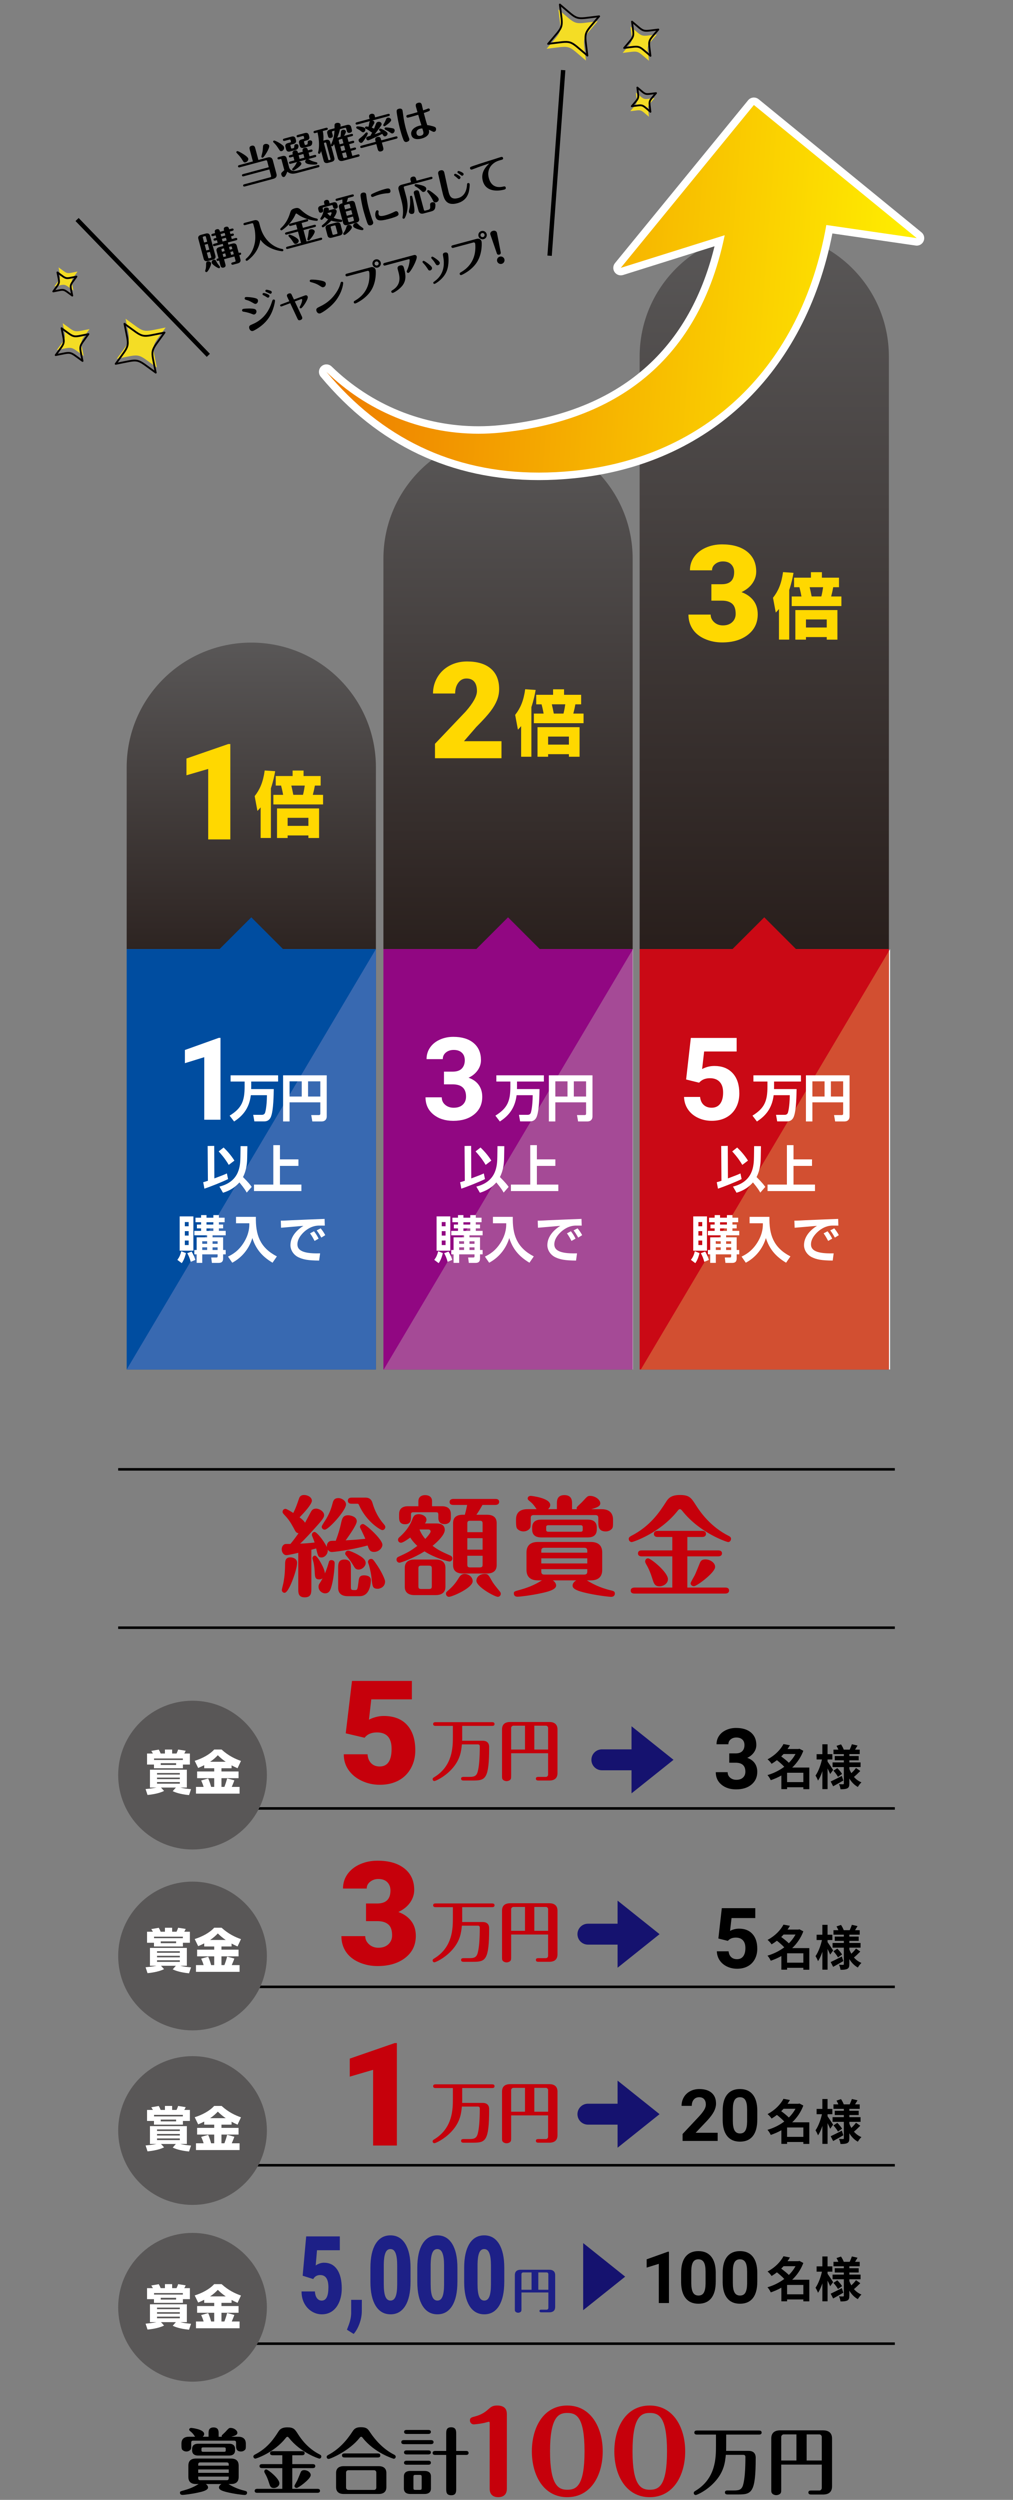 <?xml version="1.0" encoding="UTF-8"?>
<svg id="_レイヤー_2" data-name="レイヤー 2" xmlns="http://www.w3.org/2000/svg" xmlns:xlink="http://www.w3.org/1999/xlink" viewBox="0 0 600 1480">
  <rect x="0" y="0" width="600" height="1480" fill="#808080" stroke="none"/>
  <defs>
    <style>
      .cls-1 {
        stroke: #000;
        stroke-miterlimit: 10;
        stroke-width: 1.5px;
      }

      .cls-1, .cls-2, .cls-3 {
        fill: none;
      }

      .cls-4 {
        fill: url(#_名称未設定グラデーション_332);
      }

      .cls-4, .cls-5, .cls-6, .cls-7, .cls-8, .cls-9, .cls-10, .cls-2, .cls-11, .cls-12, .cls-13, .cls-14, .cls-15, .cls-16, .cls-17, .cls-18, .cls-19, .cls-20, .cls-21 {
        stroke-width: 0px;
      }

      .cls-5 {
        fill: #f4dd25;
      }

      .cls-6 {
        fill: #d24f31;
      }

      .cls-7 {
        fill: #1d2087;
      }

      .cls-8 {
        fill: url(#_名称未設定グラデーション_331);
      }

      .cls-22 {
        clip-path: url(#clippath-2);
      }

      .cls-10 {
        fill: #c6000b;
      }

      .cls-23 {
        clip-path: url(#clippath-1);
      }

      .cls-24 {
        clip-path: url(#clippath-4);
      }

      .cls-11 {
        fill: #fff;
      }

      .cls-12 {
        fill: #a54a96;
      }

      .cls-13 {
        fill: #595757;
      }

      .cls-14 {
        fill: #3869b1;
      }

      .cls-25 {
        clip-path: url(#clippath);
      }

      .cls-3 {
        stroke: #040000;
        stroke-linecap: round;
        stroke-linejoin: round;
        stroke-width: 1.08px;
      }

      .cls-26 {
        clip-path: url(#clippath-3);
      }

      .cls-15 {
        fill: url(#_名称未設定グラデーション_331-3);
      }

      .cls-27 {
        clip-path: url(#clippath-5);
      }

      .cls-16 {
        fill: #ffd800;
      }

      .cls-17 {
        fill: #ca0915;
      }

      .cls-18 {
        fill: #004da0;
      }

      .cls-19 {
        fill: url(#_名称未設定グラデーション_331-2);
      }

      .cls-20 {
        fill: #15126f;
      }

      .cls-21 {
        fill: #910782;
      }
    </style>
    <clipPath id="clippath">
      <path class="cls-2" d="m227.1,606.55v-275.82c0-40.76,33.04-73.81,73.81-73.81s73.81,33.05,73.81,73.81v231.15h-147.62v44.67"/>
    </clipPath>
    <linearGradient id="_名称未設定グラデーション_331" data-name="名称未設定グラデーション 331" x1="-88.74" y1="4182.2" x2="-84.96" y2="4182.2" gradientTransform="translate(386890.9 -7596.65) rotate(-90) scale(92.44 -92.44)" gradientUnits="userSpaceOnUse">
      <stop offset="0" stop-color="#231815"/>
      <stop offset="1" stop-color="#595757"/>
    </linearGradient>
    <clipPath id="clippath-1">
      <path class="cls-2" d="m75.03,605.08v-150.83c0-40.76,33.04-73.81,73.81-73.81s73.81,33.04,73.81,73.81v107.62H75.03v43.21"/>
    </clipPath>
    <linearGradient id="_名称未設定グラデーション_331-2" data-name="名称未設定グラデーション 331" x1="-71.33" y1="4182.48" x2="-67.55" y2="4182.48" gradientTransform="translate(248554.46 -3631.64) rotate(-90) scale(59.39 -59.39)" xlink:href="#_名称未設定グラデーション_331"/>
    <clipPath id="clippath-2">
      <polyline class="cls-2" points="222.65 810.79 75.03 810.79 222.65 561.87 222.65 810.79"/>
    </clipPath>
    <clipPath id="clippath-3">
      <path class="cls-2" d="m378.86,607.28V211.08c0-40.76,33.05-73.81,73.81-73.81s73.81,33.04,73.81,73.81v350.79h-147.62v45.41"/>
    </clipPath>
    <linearGradient id="_名称未設定グラデーション_331-3" data-name="名称未設定グラデーション 331" x1="-96.75" y1="4182.04" x2="-92.97" y2="4182.04" gradientTransform="translate(520125.65 -11415.58) rotate(-90) scale(124.26 -124.26)" xlink:href="#_名称未設定グラデーション_331"/>
    <clipPath id="clippath-4">
      <polyline class="cls-2" points="374.92 810.79 227.3 810.79 374.72 810.79 374.72 562.21 374.92 561.87 374.92 810.79"/>
    </clipPath>
    <clipPath id="clippath-5">
      <path class="cls-2" d="m319.21,282.02c-51.19,0-94.11-20.33-127.57-60.43-.75-.9-.67-2.24.19-3.04.43-.4.97-.59,1.51-.59s1.11.21,1.54.63c23.93,23.22,55.38,36,88.56,36,4.27,0,8.6-.22,12.87-.64,71.25-7.15,114.96-44.63,129.97-111.42l-57.93,18.19-.66.1c-.72,0-1.41-.36-1.83-.98-.55-.81-.5-1.89.12-2.64l78.85-96.42c.43-.54,1.07-.81,1.72-.81.49,0,.99.16,1.4.5l96.46,78.82c.77.63,1.03,1.7.63,2.61-.36.81-1.16,1.32-2.03,1.32l-.32-.02-51.43-7.47c-15.47,83.03-71.94,137.27-151.45,145.25-6.97.7-13.89,1.06-20.59,1.06"/>
    </clipPath>
    <linearGradient id="_名称未設定グラデーション_332" data-name="名称未設定グラデーション 332" x1="-120.55" y1="4220.21" x2="-116.77" y2="4220.21" gradientTransform="translate(-387054.04 11064.83) rotate(90) scale(91.8 -91.8)" gradientUnits="userSpaceOnUse">
      <stop offset="0" stop-color="#ee7c00"/>
      <stop offset="1" stop-color="#fff000"/>
    </linearGradient>
  </defs>
  <g id="design">
    <g>
      <polyline class="cls-9" points="332.27 41.41 324.23 151.31 326.82 151.5 334.86 41.6"/>
      <polyline class="cls-9" points="44.72 130.86 122.45 211.27 124.32 209.47 46.59 129.06"/>
      <g>
        <path class="cls-9" d="m145.43,96.11c-.9.24-1.16-.17-1.85-1.33-1-1.64-1.72-2.45-2.78-3.57-.68-.73-.77-.81-.81-.92-.09-.33.14-.72.49-.82.47-.13,2.28.94,3.01,1.38.45.26,3.26,1.94,3.54,3.01.23.88-.51,1.96-1.6,2.25Zm-1.11,8.26c-.31.08-.82.14-.98-.42-.16-.59.34-.8.63-.88l15.23-4.08-.94-3.53c-.12-.45-.33-.67-.88-.53l-15.4,4.13c-.28.08-.82.14-.98-.42-.16-.59.37-.81.63-.88l8.16-2.19-1.81-6.77c-.25-.92-.56-2.08,1.05-2.51,1.66-.44,1.98.76,2.21,1.64l1.81,6.77,5.46-1.46c1.8-.48,2.73.33,3.07,1.61l2.17,8.09c.34,1.25,0,2.44-1.85,2.93l-16.89,4.53c-.28.08-.82.14-.98-.42-.16-.59.37-.81.63-.88l15.4-4.13c.54-.15.62-.42.5-.87l-1.02-3.81-15.23,4.08Zm15.13-18.1c.39,1.47-3.1,6.89-3.81,7.08-.38.1-.75-.15-.83-.46-.06-.24.52-2.24.6-2.67.22-1.07.24-1.48.38-3.5.02-.39.12-1.17,1.21-1.46.9-.24,2.21.09,2.45,1.02Z"/>
        <path class="cls-9" d="m166.85,89.46c-.8.22-1.04-.18-1.63-1.08-.95-1.47-1.57-2.44-2.78-3.64-.28-.28-.62-.59-.65-.74-.1-.38.17-.7.5-.79.61-.17,5.55,2.47,5.91,3.79.36,1.35-.61,2.27-1.34,2.46Zm-.09,5.15c-.13-.47-.26-.59-.8-.44l-.61.16c-.28.08-.83.12-.98-.45-.16-.59.37-.81.63-.88l2.22-.6c1.21-.32,2.22-.04,2.56,1.24l1.51,5.63c.98,2.53,3.47,2.06,5.83,1.43l11.09-2.97c.24-.06.82-.15.98.45.16.62-.39.81-.63.88l-12.25,3.28c-2.77.74-4.31.77-6.14-.69-.39,1.02-1.12,2.91-1.93,3.13-.64.17-1.29-.29-1.59-1.38-.11-.4-.18-.86.3-1.35.22-.21,1.25-1.12,1.45-1.33l-1.64-6.13Zm7.1-6.9c.26-.07.43-.29.45-.98.03-.74.05-1.15.8-1.36.71-.19,1.48.11,1.61.63.24.9-.03,2.36-1.49,2.76l-3.41.91c-.69.18-1.94.32-2.35-1.2l-.41-1.54c-.33-1.23.35-1.92,1.44-2.21l1.35-.36c.45-.12.56-.2.42-.72l-.15-.57c-.14-.52-.29-.53-.72-.42l-2.81.75c-.26.07-.82.14-.98-.45-.17-.62.39-.81.63-.88l4.47-1.2c.66-.18,1.94-.32,2.35,1.2l.25.95c.33,1.23-.37,1.92-1.44,2.21l-1.4.37c-.45.12-.55.22-.42.72l.31,1.16c.14.52.29.53.72.42l.78-.21Zm.49,7.22l-.58-2.18-1.66.44c-.26.07-.82.14-.98-.45-.15-.57.34-.8.63-.88l1.66-.44-.1-.35c-.39-1.47.84-1.87,1.17-1.96,1.54-.41,1.82.65,2.04,1.48l2.81-.75-.1-.38c-.38-1.42.75-1.82,1.16-1.93,1.51-.41,1.8.66,2.02,1.49l1.7-.46c.24-.06.82-.14.98.45.16.59-.37.81-.63.88l-1.7.46.58,2.18,2.96-.79c.24-.06.82-.17.98.45.16.59-.39.81-.63.88l-4.19,1.12c.23.01.4.07.68.25.58.38,1.53.96,3.51,1.44,1.12.28,1.22.31,1.31.61.09.33-.11.74-.51.85-.5.13-6.17.44-6.67-1.41-.13-.47.13-1.12.77-1.5l-4.64,1.24c1.03-.02,1.46.62,1.56.98.14.52-.1.96-1.09,1.89-1.49,1.36-3.22,2.28-3.43,2.34-.35.09-.79-.12-.89-.47-.08-.31.08-.48.39-.81.95-.99,1.56-1.94,1.88-2.56.45-.88.49-.99.76-1.14l-3.9,1.05c-.28.08-.82.15-.98-.45-.15-.57.34-.8.63-.88l2.51-.67Zm6.18-11.47c-.45.12-.55.22-.42.72l.31,1.16c.15.54.3.55.73.44l.57-.15c.54-.15.52-.7.52-1.1.01-.61,0-1.14.87-1.38.9-.24,1.63.12,1.78.69.03.12.16,1-.19,1.75-.34.72-1.02.91-1.57,1.05l-3.22.86c-.69.18-1.94.32-2.35-1.2l-.41-1.54c-.33-1.23.35-1.92,1.44-2.21l1.11-.3c.45-.12.56-.2.42-.72l-.15-.57c-.14-.52-.29-.53-.72-.42l-2.58.69c-.28.08-.82.15-.98-.45-.17-.62.37-.81.63-.88l4.26-1.14c.69-.18,1.94-.32,2.35,1.2l.25.95c.33,1.23-.37,1.93-1.44,2.21l-1.21.32Zm-3.64,8.46l.58,2.18,2.81-.75-.58-2.18-2.81.75Z"/>
        <path class="cls-9" d="m208.81,83.39c.26-.07.82-.15.98.45.17.61-.39.81-.63.88l-2.34.63.72,2.67,2.34-.63c.26-.07.82-.17.98.42.16.62-.39.81-.63.88l-2.34.63.8,2.98,3.29-.88c.26-.07.82-.15.98.45.16.61-.39.81-.63.88l-9.16,2.45c-1.8.48-2.73-.36-3.07-1.61l-2.21-8.26c-.62,1-.75,1.17-1.04,1.24-.02,0-.47.13-.74-.31l1.93,7.22c.37,1.4-.56,2.08-1.6,2.36l-2.15.58c-1.21.32-2.22.04-2.56-1.24l-1.53-5.72c-.53,1.43-.66,1.5-1,1.58-.38.1-.72-.14-.8-.44-.05-.19,0-.46.18-1.14.42-1.76.74-5.85-.5-11.05l-1.37.37c-.28.08-.82.15-.98-.42-.16-.59.37-.81.63-.88l6.79-1.82c.26-.07.82-.15.98.45.16.59-.4.79-.63.85l-2.32.62c.46,2.08.48,3.85.35,5.66l1.44-.39c1.21-.32,2.22-.04,2.56,1.24l.48,1.77c.01-.23.62-1.56.74-1.87.83-2.12,1.29-4.35,1.39-6.64l-1.02.27c-.52.14-.59.34-.47.81l.32,1.18c.2.73.44,1.66-.91,2.02-1.42.38-1.66-.52-1.86-1.28l-.35-1.32c-.37-1.4.53-2.07,1.6-2.36l2.72-.73c-.03-.19-.04-1.96-.02-2.07.12-.59.52-.9,1.06-1.05.09-.03,2.06-.55,2.46.96.09.33.06.59-.03,1.22l3.78-1.01c1.21-.32,2.22-.06,2.56,1.24l.35,1.32c.18.69.44,1.66-.98,2.04-1.51.41-1.77-.54-1.96-1.25l-.32-1.18c-.13-.47-.27-.61-.79-.47l-2.93.79c-.12.67-.51,2.37-1.58,5.06l1.89-.51c.19-1.37.22-1.55.27-2.76.03-.46.08-1.14,1-1.38.85-.23,1.72.07,1.92.81.17.64-.56,1.88-1.08,2.77l4.33-1.16c.26-.07.82-.17.98.42.17.62-.39.81-.63.88l-2.72.73.72,2.67,2.34-.63Zm-15.53,1.45c-.13-.47-.28-.58-.8-.44-.57.15-.66.28-.52.8l2.44,9.11c.13.47.26.59.78.45.57-.15.69-.26.54-.81l-2.44-9.11Zm10.14,0l-.72-2.67-1.54.41c-.54.15-.62.44-.5.87l.53,1.99,2.22-.6Zm-1.87,1.92l.72,2.67,2.22-.6-.72-2.67-2.22.6Zm1.07,3.97l.61,2.29c.12.45.33.65.87.5l1.54-.41-.8-2.98-2.22.6Z"/>
        <path class="cls-9" d="m219.43,80.32c.41-.74.56-1.04,1.01-1.89-.26-.03-.31-.02-.78-.35-1.76-1.28-2.37-1.57-2.86-1.79-.23-.12-.49-.22-.58-.56-.08-.28.06-.7.49-.82.33-.09,1.4.11,1.54.15.15-.57.29-1.09.5-2.39.11-.61.22-.79.52-1l-7.66,2.05c-.26.07-.82.15-.98-.45-.15-.57.35-.78.63-.85l7.66-2.05-.25-.95c-.42-1.58.9-1.94,1.21-2.02.57-.15,1.28-.06,1.72.38.18.18.28.56.33.77l.25.95,7.69-2.06c.26-.07.82-.17.98.42.16.59-.34.8-.63.88l-9.77,2.62c.46,0,1.1.24,1.26.83.13.47-.02.77-.24,1.18-.15.29-.68,1.25-1.29,2.2,1.06.37,1.17.5,1.34.63.23-.54.82-1.97,1.21-2.96.15-.37.35-.88,1.1-1.08.97-.26,1.96.23,2.17,1.01.13.47-.09.89-.4,1.35-1.25,1.88-2.55,3.55-3.68,4.99.53-.19,3.08-1.1,3.66-1.31-.3-.35-.39-.43-.78-.83-.15-.16-.22-.27-.26-.41-.1-.38.13-.75.51-.85.52-.14,4.16,1.62,4.47,2.76.2.76-.5,1.63-1.26,1.83-.76.2-1.09-.27-1.26-.52-.09-.13-.48-.76-.6-.91-3.07,1.61-7.61,3.66-8.18,3.81-.59.16-1.15-.4-1.28-.9-.11-.43.03-.94.4-1.17l2.1-.69Zm-4.07-2.03c-.59.16-1.02-.21-1.37-.49-.98-.8-1.13-.89-2.58-1.67-.27-.16-.35-.36-.38-.46-.08-.31.06-.73.48-.84.14-.04,1.12,0,1.91.12,2.39.4,2.79.85,2.93,1.37.23.85-.33,1.79-.99,1.97Zm-2.29,3.66c1.91-1.5,2.57-2.24,3.49-3.27.12-.13.26-.25.43-.29.38-.1.75.15.84.49.16.59-1.33,2.89-2.03,3.87-.7,1-1.15,1.68-1.62,1.8-.8.22-1.55-.5-1.75-1.23-.18-.69.1-.94.65-1.37Zm21.39-1.17c.28-.08.83-.12.98.45.16.59-.37.81-.63.88l-8.63,2.31.74,2.74c.21.78.54,2.01-1.12,2.45-1.63.44-1.94-.7-2.17-1.57l-.74-2.74-8.52,2.28c-.28.08-.83.12-.98-.45-.16-.59.37-.81.63-.88l8.52-2.28-.11-.43c-.23-.85-.54-2.01,1.07-2.44,1.68-.45,2,.76,2.22,1.56l.11.43,8.63-2.31Zm-4.67-7.4c-.69.56-1.69,1.26-1.93,1.33-.35.1-.74-.11-.83-.46-.08-.31.06-.52.2-.76.57-.91,1.03-1.95,1.48-2.98.09-.23.28-.66.82-.8.8-.22,1.9.28,2.12,1.11.1.38.2.86-1.87,2.58Zm2.79,5.59c-.57.15-1.02-.21-1.33-.43-.94-.69-2.01-1.24-3.06-1.77-.26-.13-.35-.36-.38-.46-.08-.31.06-.73.48-.84.21-.06,1.47-.01,3.11.26,1.78.29,2.12.45,2.31,1.16.22.8-.34,1.86-1.14,2.08Z"/>
        <path class="cls-9" d="m238.41,65.34c.06.24.56,4.08.69,4.86.18,1.07.55,3.17,1.24,5.78.34,1.28.76,2.66,1.21,3.86.31.78.82,2.11.87,2.3.29,1.06-.48,1.6-1.55,1.89-.8.22-1.48-.24-1.83-1.06-.86-1.98-1.76-5.26-1.99-6.09-.27-.99-1.09-4.07-1.85-8.79-.44-2.67-.52-3.28,1.06-3.71.14-.04,1.75-.47,2.13.95Zm13.94-.59c.41-.16,1.11-.48,1.3-.53.28-.08.77.02.92.59.22.8-.11.92-3.55,2.09,1.18,4.5,1.42,5.3,2.05,7.18,1.2.13,2.06.31,3.24.65,1.21.34,1.72.55,1.91,1.26.18.66.02,1.77-.93,2.02-.52.14-.78,0-1.87-.54-.76-.38-.85-.43-1.42-.66.18.96.25,1.5-.09,2.33-.72,1.76-3.1,2.61-4.1,2.87-1.68.45-5.33,1.02-6.15-2.05-.65-2.41,1.18-4.58,4.71-5.52.4-.11.91-.22,1.23-.25-.76-2.36-1.15-3.72-1.88-6.24-.94.28-3.1.93-3.92,1.15-.8.22-2.22.6-2.41.57-.36-.03-.59-.3-.67-.61-.13-.5.12-.87.59-1,.36-.1,1.92-.49,2.25-.58.85-.23,1.77-.5,3.72-1.07-.13-.5-.78-2.71-.9-3.16-.27-.99-.28-1.98,1.19-2.37,1.82-.49,2.13.65,2.3,1.29.05.19.62,2.67.75,3.17.44-.14,1.28-.44,1.71-.61Zm-3.43,11.42c-2.27.61-2.43,2.1-2.18,3.02.46,1.7,2.28,1.21,2.61,1.13,1.7-.46,1.55-1.68,1.33-2.51-.08-.28-.48-1.62-.52-1.76-.31-.02-.86.03-1.23.13Z"/>
        <path class="cls-9" d="m127.59,151.43c.37,1.4-.54,2.07-1.6,2.36l-2.77.74c-1.21.32-2.22.04-2.56-1.24l-3.19-11.9c-.38-1.42.56-2.08,1.6-2.36l2.77-.74c1.21-.32,2.21-.06,2.56,1.24l3.19,11.9Zm-4.87-8.33l-.75-2.81c-.11-.43-.28-.56-.75-.43l-.62.16c-.5.13-.57.33-.46.76l.75,2.81,1.82-.49Zm-1.47,1.79l.91,3.41,1.82-.49-.91-3.41-1.82.49Zm1.17,16.19c-.43.11-.78-.17-.87-.5-.06-.21-.01-.33.07-.58.45-1.54.44-2.32.45-3.82,0-.38,0-1.16.92-1.41.64-.17,1.75-.01,2.03,1.05s-1.79,5.04-2.6,5.26Zm.09-11.48l.77,2.86c.11.43.28.56.77.43l.62-.17c.47-.13.55-.3.43-.75l-.77-2.86-1.82.49Zm9.41-5.21l-4.78,1.28c-.26.07-.82.14-.98-.45-.16-.61.39-.81.63-.88l2.13-.57-.43-1.61-1.02.27c-.26.07-.82.14-.98-.45-.16-.61.39-.81.63-.88l1.02-.27-.4-1.49-1.54.41c-.26.07-.82.14-.98-.45-.16-.62.37-.81.63-.88l1.54-.41c-.22-.8-.51-1.89.94-2.28,1.49-.4,1.78.67,2,1.49l2.41-.65c-.23-.85-.51-1.89.96-2.29,1.54-.41,1.81.61,2.05,1.48l1.61-.43c.26-.07.82-.15.98.45.16.59-.39.81-.63.88l-1.61.43.4,1.49,1.02-.27c.28-.08.82-.14.98.45.16.59-.37.81-.63.88l-1.02.27.43,1.61,2.27-.61c.26-.07.83-.12.98.45.16.59-.37.81-.63.88l-4.94,1.32.34,1.28,2.37-.63c1.21-.32,2.22-.04,2.56,1.24l1.15,4.28.45-.12c.26-.07.82-.14.98.45s-.37.81-.63.88l-.45.12.68,2.53c.37,1.4-.56,2.08-1.6,2.36l-2.79.75c-.24.06-.82.14-.98-.45-.17-.62.39-.81.63-.88l1.37-.37c.5-.13.58-.31.46-.76l-.65-2.41-6.15,1.65.78,2.91c.15.57.44,1.66-1,2.04-1.47.39-1.78-.79-1.91-1.26l-.78-2.91-.54.15c-.26.07-.82.15-.98-.45-.17-.62.39-.81.63-.88l.54-.15-1.15-4.28c-.37-1.4.56-2.08,1.6-2.36l2.39-.64-.34-1.28Zm-3.83,10.31c.6,1.18,1.09,1.79,2.05,3,.04.06.12.17.15.26.09.33-.08.73-.46.83-.66.18-4.13-2.09-4.43-3.17-.25-.95.54-1.67,1.06-1.81.8-.22,1.15-.06,1.63.88Zm2.57-16.13l.4,1.49,2.41-.65-.4-1.49-2.41.65Zm1.95,8.43l-.97.26c-.47.13-.55.3-.43.75l.29,1.06,1.56-.42-.44-1.66Zm-1.2-5.61l.43,1.61,2.41-.65-.43-1.61-2.41.65Zm2,8.59l-1.56.42.48,1.77,1.56-.42-.48-1.77Zm2.67-2.14l1.56-.42-.29-1.06c-.12-.45-.28-.56-.77-.43l-.95.25.44,1.66Zm.83,3.1l1.56-.42-.48-1.77-1.56.42.48,1.77Z"/>
        <path class="cls-9" d="m150.03,132.69c-.11-.43-.3-.65-.87-.5l-3.95,1.06c-.26.07-.82.17-.98-.42-.16-.62.39-.81.63-.88l5.61-1.5c1.8-.48,2.73.33,3.07,1.61l.58,2.18c2.25,8.4,8.35,12.32,12.93,13.14.27.05.66.1.78.53.1.38-.13.75-.46.83-.31.08-3.28-.31-6.01-1.43-4.44-1.8-6.25-4.23-7.15-5.41-.29,1.75-.92,5.57-4.53,9.58-1.31,1.44-3.04,2.84-3.37,2.93-.28.08-.71-.09-.82-.49-.11-.43.15-.65.48-.94,3.58-3.09,4.71-7.6,5.06-9.8.5-3.15-.07-7.08-.34-8.07l-.65-2.41Z"/>
        <path class="cls-9" d="m175,126.89c-2.59,5.97-7.95,9.41-8.14,9.46-.26.07-.72-.04-.85-.53-.08-.28.11-.54.37-.78,3.63-3.28,4.82-7,5.59-9.41.25-.78.57-1.75,2.6-2.3,2.03-.54,2.6-.04,3.94,1.18,1.72,1.59,4.71,3.96,9.01,4.86.21.04.59.12.69.5.11.4-.09.79-.45.88-.19.05-6.56-.25-11.78-4.12-.25-.19-.43-.27-.59-.22-.19.05-.28.2-.4.49Zm4.41,8.02l6.72-1.8c.24-.06.82-.17.98.42.17.61-.39.81-.63.88l-6.72,1.8,1.81,6.77,8.26-2.21c.26-.07.82-.17.98.42.17.62-.39.81-.63.88l-19.75,5.29c-.28.08-.82.14-.98-.42-.16-.59.37-.81.63-.88l8.23-2.21-1.81-6.77-6.65,1.78c-.26.07-.82.15-.98-.42-.16-.62.37-.81.63-.88l6.65-1.78-.78-2.91-3.19.86c-.26.07-.82.15-.98-.45-.16-.59.37-.81.63-.88l9.7-2.6c.26-.07.82-.15.98.45.17.62-.39.81-.63.88l-3.24.87.78,2.91Zm-8.05,4.01c.59-.16,5.11,1.85,5.52,3.36.27,1.02-.67,1.85-1.4,2.05-1.06.29-1.43-.33-2.05-1.3-.62-.98-1.25-1.84-2.08-2.66-.35-.36-.41-.47-.44-.59-.15-.57.24-.8.46-.86Zm11.56,3.39c-.4.11-.8-.14-.88-.45-.06-.21.38-1.72.44-2.05.05-.19.33-2.45.38-2.84.06-.62.27-.96,1.01-1.16,1.18-.32,2.51.29,2.56,1.24.06,1.35-2.9,5.09-3.51,5.25Z"/>
        <path class="cls-9" d="m191.97,120.09c-.23-.88.29-1.47,1.09-1.69.19-.05,1.51-.41,1.86.9l.3,1.11,2.2-.59c.66-.18,1.94-.32,2.35,1.2l.22.83c.36,1.35-.82,1.67-.99,1.71-.43.11-1.4.27-1.73-.98l-.17-.64c-.15-.54-.3-.55-.73-.44l-4.8,1.29c-.47.13-.54.25-.41.74l.14.52c.13.5.4,1.49-.88,1.83-1.3.35-1.56-.62-1.7-1.14l-.19-.71c-.33-1.23.37-1.93,1.44-2.21l2.29-.61-.3-1.11Zm5.32,3.77c.71-.19,1.77-.22,2.08.96.24.9-.62,2.62-1.73,4.14,1.57.65,2.41.75,4.4,1.08.18.03.53.09.65.54.1.35-.14.72-.47.81-.35.1-3.43.08-6.01-.75-1.89,2.03-4.4,3.82-4.78,3.92-.31.08-.71-.09-.82-.49-.1-.38.09-.61.24-.72,1.7-1.42,2.2-1.83,3.48-3.47-.47-.25-1.25-.68-2.03-1.41-.38.48-1.28,1.56-1.71,1.67-.31.08-.7-.07-.81-.47-.08-.31.04-.49.22-.77.85-1.29,1.49-2.76,1.66-4.3.07-.86.12-1.43,1.14-1.7.78-.21,1.78.03,1.97.74.1.35,0,.64-.11.92l2.6-.7Zm5.53,13.25c.37,1.4-.56,2.08-1.6,2.36l-4.66,1.25c-1.21.32-2.22.04-2.56-1.24l-1.1-4.12c-.37-1.4.54-2.07,1.6-2.36l4.66-1.25c1.21-.32,2.22-.04,2.56,1.24l1.1,4.12Zm-8.96-10.91c.66.84,1.24,1.32,1.8,1.7.15-.29.83-1.54.72-1.94,0-.02-.11-.43-.61-.29l-1.87.5-.04.04Zm4.94,7.73c-.12-.45-.28-.58-.8-.44l-1.66.44c-.5.13-.57.33-.45.78l1.03,3.83c.12.45.28.58.78.45l1.66-.44c.52-.14.59-.34.47-.79l-1.03-3.83Zm.96-15.04c-.31.08-.82.14-.98-.42-.16-.59.34-.8.63-.88l9.16-2.45c.26-.07.82-.17.98.42.16.62-.39.81-.63.88l-2.82.75c-.12.49-.41,1.58-.75,2.48l2.32-.62c1.21-.32,2.21-.06,2.56,1.24l2.45,9.13c.38,1.42-.53,2.09-1.59,2.38l-5.3,1.42c-1.23.33-2.22.04-2.57-1.26l-2.45-9.13c-.38-1.42.54-2.07,1.6-2.36l.47-.13c.02-1.17-.06-1.91-.07-2.26l-3,.81Zm4.4,20.2c-.31.08-.71-.09-.82-.49-.08-.31-.03-.4.33-.93.95-1.39,1.25-2.42,1.5-3.19.16-.55.34-1.08,1.08-1.28.76-.2,1.88.1,2.15,1.12.39,1.44-3.52,4.57-4.25,4.76Zm3.55-15.99l-.5-1.87c-.11-.43-.26-.59-.78-.45l-2.08.56c-.5.13-.57.33-.45.78l.5,1.87,3.31-.89Zm-2.96,2.19l.67,2.48,3.31-.89-.67-2.48-3.31.89Zm1.02,3.81l.51,1.92c.12.45.28.58.78.45l2.08-.56c.52-.14.56-.35.45-.78l-.51-1.92-3.31.89Zm6.68,3.92c.53.57,1.03.92,2.48,1.97.16.11.26.23.32.42.1.38-.13.74-.46.83-.66.18-5.24-.93-5.6-2.25-.17-.64.15-1.61,1.43-1.96.71-.19.89.02,1.83.98Z"/>
        <path class="cls-9" d="m217.4,131.61c-.51-1.44-1.61-4.97-2.11-6.84-.81-3-1.57-7.19-1.74-8.69-.11-1.09.24-1.74,1.17-1.99.92-.25,1.88-.1,2.14.9.06.21.28,1.98.31,2.28.31,2.28.86,4.64,1.31,6.32.62,2.32,1.6,5.4,1.85,6.05.28.76.58,1.42.68,1.77.29,1.09-.57,1.75-1.23,1.93-1.51.41-1.87-.36-2.36-1.72Zm13.01-17.3c-.28.08-1.58.15-1.86.17-.64.07-2.13.27-3.74.7-1.04.28-2.04.62-3.27,1.13-.11.06-.52.24-.71.29-.54.15-.95-.25-1.06-.65-.2-.76.38-1.04.99-1.33,2.76-1.32,5.39-2.21,6.93-2.62,1.77-.48,3.12-.84,3.52.63.22.8-.03,1.48-.79,1.68Zm5.56,11.87c.32,1.21.22,1.84-5.84,3.47-5.18,1.39-7.05,1.13-7.74-1.45-.34-1.28-.01-3.45.82-3.67.5-.13.92.11,1.02.51.06.21-.04.7-.07.88-.03.36.01.71.08.94.22.8.69,1.52,3.95.64,1.49-.4,3.03-.99,4.45-1.65.29-.13,1.43-.71,1.64-.77.9-.24,1.5.41,1.69,1.09Z"/>
        <path class="cls-9" d="m243.47,107.86l-.23-.88c-.2-.73-.52-1.94,1.11-2.38,1.63-.44,1.97.82,2.15,1.5l.23.88,8.44-2.26c.26-.07.82-.14.98.45.15.57-.34.8-.63.88l-15.83,4.24c-.54.15-.62.42-.5.87l1.47,5.49c1.01,3.78.98,7.14.02,10.19-.31.94-.9,2.52-1.42,2.66-.38.1-.75-.13-.84-.48-.05-.19-.04-.34.06-.83.68-3.71-.16-7.51-.82-9.97l-1.59-5.94c-.34-1.28.05-2.45,1.85-2.93l5.54-1.48Zm.73,8.6c.49,1.82,1.2,5.79,1.27,7.95.06,1.45-.32,2.01-1.06,2.21-.54.15-1.84.14-2.16-1.04-.06-.21-.09-.43-.01-.81.59-2.52.9-3.92.61-8.05,0-.2-.05-.67.49-.82.47-.13.76.18.86.56Zm6.86,7.72c.12.45.3.65.87.5l1.66-.44c1.18-.32,1.32-.94,1.21-2.3-.1-1.04-.16-1.83,1.07-2.16.8-.22,1.73.12,1.96.87.11.4.13,1.89-.21,2.82-.42,1.1-1.4,1.49-2.42,1.76l-4.26,1.14c-1.82.49-2.73-.33-3.07-1.61l-2.59-9.68c-.23-.85-.52-1.94,1.02-2.35,1.59-.42,1.87.64,2.1,1.52l2.66,9.94Zm-5.02-15.14c.21-.06,1.63.12,3.23.53,1.12.31,2.87.78,3.16,1.84.23.88-.44,1.97-1.33,2.21-.66.18-.97-.12-1.24-.38-1.83-1.82-2.83-2.33-3.81-2.86-.12-.07-.32-.17-.45-.44-.13-.29.02-.79.44-.9Zm7.48,3.5c.57-.15,2.64,1.45,3.52,2.17,2.07,1.65,2.6,2.42,2.76,3.01.27,1.02-.58,1.83-1.45,2.06-.28.08-1.21.3-1.72-.75-1.43-2.89-2.54-4.26-3.37-5.28-.15-.16-.21-.32-.23-.39-.08-.28.07-.7.49-.82Z"/>
        <path class="cls-9" d="m278.14,108.84c.2.73-.14,3.56-.52,4.96-.56,1.9-1.87,5.22-6.82,6.54-6.29,1.69-7.66-2.36-8.44-5.29-.5-1.87-2.77-11.96-2.79-12.01-.08-.49-.34-1.73,1.34-2.19,1.77-.48,2.14.9,2.27,1.39.15.57,2.06,9.69,2.55,11.51.59,2.2,1.47,4.63,5.56,3.53,1.11-.3,4.87-1.43,5.32-7.69.05-.85.09-1.09.63-1.23.43-.11.8.14.89.47Zm-5.39-3.96c.13.5-.3,1.04-.68,1.15-.4.11-.56-.03-1.37-.77-.51-.47-.6-.55-1.42-1.12-.1-.08-.25-.19-.32-.42-.1-.38.19-.81.66-.84.4-.03,2.92,1.25,3.12,2Zm1.83-1.99c.12.45-.19.99-.66,1.12-.4.11-.53.01-1.21-.54-.42-.34-.54-.41-1.4-.97-.12-.07-.28-.18-.35-.44-.1-.38.15-.77.61-.85.32-.04,2.81.92,3.01,1.68Z"/>
        <path class="cls-9" d="m282.71,99.2c-.53.19-2.88,1.1-3.25,1.2-.43.11-.89-.12-1.03-.64-.22-.8.25-.95,1.8-1.5,5.11-1.75,10.31-3.35,12.67-4.08.05-.01,3.33-1.1,3.88-1.24.21-.06.95-.25,1.18.62.21.78-.48.96-.93,1.08-1.75.47-3.55.95-5.31,2.59-3.52,3.23-2.42,7.32-2.17,8.26.63,2.37,2.54,6.34,8.41,5,.74-.17,1.36-.31,1.58.51.25.95-.5,1.15-.86,1.24-3.93,1.05-10.95,1.44-12.72-5.16-1.41-5.25,2.16-8.69,3.87-10.34-2.41.75-4.77,1.61-7.13,2.44Z"/>
        <path class="cls-9" d="m148.93,185.76c-2.1-.83-4.21-1.15-4.27-1.16-.71-.09-1.1-.14-1.25-.7-.09-.33,0-.84.71-1.03.28-.08,2.92-.35,5.15-.16,1.17.09,2.28.2,2.58,1.29.26.97-.39,1.96-1.17,2.16-.43.11-.46.1-1.75-.39Zm.64-6.59c-2.03-1.15-2.64-1.32-3.73-1.61-.69-.2-.84-.41-.91-.67-.11-.4.09-.89.59-1.02.35-.09,2.36.03,3.85.26,3,.49,3.22.94,3.38,1.53.25.95-.33,1.99-1.18,2.22-.52.14-.67.05-1.99-.71Zm-.39,12.93c5.33-2.14,9.57-6.21,11.75-13.01.49-1.48.55-1.64.95-1.75.47-.13.91.16,1,.52.07.26-.61,5.84-3.79,10.45-3.54,5.13-9.05,7.57-9.22,7.62-1.56.42-2.17-1.27-2.2-1.41-.42-1.59.41-1.96,1.51-2.41Zm10.38-17.08c.15.54-.22,1.07-.67,1.19-.33.09-.45.02-1.16-.45-.83-.54-1.38-.8-1.75-.95-.15-.09-.38-.18-.46-.49-.12-.45.25-.78.51-.85.35-.1,3.31.71,3.53,1.54Zm.08-3.11c1.06.35,1.21.54,1.3.89.14.52-.23,1.03-.63,1.13q-.31.08-1.29-.46c-.23-.12-1.24-.56-1.44-.65-.26-.13-.33-.27-.37-.43-.13-.47.19-.79.48-.86.35-.09,1.46.24,1.96.39Z"/>
        <path class="cls-9" d="m178.87,187.55c.06.14.1.28.13.4.25.92-.63,1.44-1.24,1.6-.92.25-1.25-.22-1.53-.81l-4.33-9.24-5.02,1.88c-.41.16-.8.04-.92-.39-.15-.54.29-.71.5-.79l4.91-1.85-1.27-2.68c-.07-.16-.11-.3-.13-.4-.24-.9.62-1.38,1.16-1.53,1.14-.3,1.42.3,1.62.73l1.35,2.86,6.48-2.4c1.18-.44,1.6.38,1.69.71.42,1.56-3.11,6.66-3.94,6.89-.35.1-.74-.11-.84-.48-.06-.21-.01-.33.48-1.24.73-1.36,1.12-3.01,1-3.46-.11-.43-.46-.31-.65-.23l-3.7,1.35,4.26,9.08Z"/>
        <path class="cls-9" d="m189.18,169.07c-1.9-1.22-3.75-1.71-4.68-1.94-.69-.2-.93-.26-1.03-.64-.11-.43.19-.81.52-.9.28-.08,2.33-.12,4.66.25,3.86.59,4.11,1.23,4.27,1.85.28,1.04-.45,2.1-1.21,2.3-.78.21-.94.1-2.53-.92Zm.26,12.43c2.11-1.02,7-3.4,10.62-9.77.89-1.58,1.39-3.06,1.66-4.12.08-.35.17-.68.6-.79.43-.11.85.15.95.51.04.14-.14,4.58-3.76,9.81-3.32,4.82-8.97,8.16-9.89,8.41-1.25.34-2.02-.8-2.2-1.49-.37-1.4.46-1.8,2.03-2.55Z"/>
        <path class="cls-9" d="m219.81,158.18c1.04-.28,2.3.17,2.69,1.61.1.38.61,6.73-2.57,11.97-3.06,5.05-8.8,7.73-9.4,7.89-.64.17-.92-.31-.98-.55-.17-.61.36-.91.67-1.09,1.56-.9,6.67-3.89,8.18-10.74.61-2.83.44-5.75.3-6.27-.15-.54-.54-.77-1.01-.64l-11.92,3.19c-.92.25-1.1-.42-1.13-.51-.19-.71.44-.93.72-1l14.45-3.87Zm5.69-2.82c.35,1.32-.42,2.7-1.77,3.06-1.37.37-2.71-.47-3.06-1.77-.35-1.33.42-2.7,1.77-3.06,1.32-.35,2.7.42,3.06,1.77Zm-3.6.96c.17.64.83,1.02,1.49.84.66-.18,1.02-.83.85-1.47-.17-.64-.84-1.04-1.48-.87-.64.17-1.04.84-.87,1.5Z"/>
        <path class="cls-9" d="m245.13,151.01c.85-.23,1.51.13,1.69.82.47,1.75-3.62,9.39-4.85,9.72-.47.13-.94-.2-1.05-.61-.08-.31.03-.56.22-.97.51-1.13,1.07-2.62,1.36-4.47.12-.77.17-1.64.12-1.81,0-.02-.1-.35-.57-.23l-13.91,3.73c-.47.13-.95.05-1.1-.52-.19-.71.46-.93.7-1l17.39-4.66Zm-5.65,8.54c.73,2.72,1.47,6.6-1.49,9.96-2.07,2.38-4.82,3.78-5.2,3.88-.62.16-.94-.28-1.01-.54-.15-.57.2-.76.77-1.12,5.16-3.16,4.19-7.94,3.53-10.4l-.53-1.99c-.3-1.11.14-1.84,1.35-2.16,1.54-.41,2.06.41,2.27,1.19l.32,1.18Z"/>
        <path class="cls-9" d="m253.19,158.97c-.4-.65-1.32-1.9-2-2.63-.35-.36-.89-.95-.93-1.1-.11-.4.21-.74.49-.82.4-.11,1.47.67,2.16,1.15.97.7,2.74,2.1,2.94,2.84.25.92-.5,1.55-.99,1.69-.85.23-1.11-.18-1.67-1.12Zm4.44-3.32c-.66-1.04-1.11-1.58-1.79-2.33-.33-.39-.37-.43-.41-.58-.09-.35.19-.71.52-.8.38-.1,1.54.73,2.1,1.11.91.67,2.22,1.66,2.4,2.35.23.85-.52,1.46-.9,1.56-.95.25-1.12,0-1.92-1.31Zm7.75-5.25c.2.73.88,6.03-.87,10.27-1.96,4.71-6.71,7.3-7.07,7.4-.33.09-.69-.12-.79-.47-.11-.43.14-.62.33-.75,1.91-1.37,7.43-5.29,5.5-15.04-.24-1.18-.37-1.93,1.01-2.3.31-.08,1.58-.25,1.89.89Z"/>
        <path class="cls-9" d="m282.55,141.36c1.04-.28,2.3.17,2.69,1.61.1.38.61,6.73-2.57,11.97-3.06,5.05-8.8,7.73-9.4,7.89-.64.17-.92-.31-.98-.55-.17-.61.37-.91.67-1.09,1.56-.9,6.67-3.89,8.18-10.74.61-2.83.44-5.75.3-6.27-.15-.54-.54-.77-1.01-.64l-11.92,3.19c-.92.25-1.1-.42-1.13-.51-.19-.71.44-.93.72-1l14.45-3.87Zm5.69-2.82c.35,1.32-.42,2.7-1.77,3.06-1.37.37-2.71-.47-3.06-1.77-.35-1.33.42-2.7,1.77-3.06,1.33-.35,2.7.42,3.06,1.77Zm-3.6.96c.17.64.83,1.02,1.49.84.66-.18,1.02-.83.85-1.47-.17-.64-.84-1.04-1.48-.87-.64.17-1.04.84-.87,1.5Z"/>
        <path class="cls-9" d="m296.57,149.3c.15.75-.14,1.28-.85,1.47-.69.18-1.21-.06-1.47-.85l-3.77-10.96c-.31-.86.09-1.93,1.46-2.29,1.18-.32,2.21.19,2.42,1.25l2.21,11.38Zm2.19,4.2c.32,1.18-.4,2.39-1.58,2.71-1.18.32-2.41-.39-2.72-1.55-.32-1.21.39-2.41,1.58-2.73,1.18-.32,2.41.37,2.73,1.58Z"/>
      </g>
    </g>
    <g>
      <g class="cls-25">
        <rect class="cls-8" x="227.1" y="256.92" width="147.62" height="349.63"/>
      </g>
      <g>
        <g class="cls-23">
          <rect class="cls-19" x="75.03" y="380.44" width="147.61" height="224.64"/>
        </g>
        <rect class="cls-18" x="75.03" y="561.87" width="147.61" height="248.92"/>
        <g class="cls-22">
          <rect class="cls-14" x="75.03" y="561.87" width="147.61" height="248.92"/>
        </g>
        <path class="cls-16" d="m136.43,496.96h-13.11v-41.73l-12.88,3.76v-9.93l24.78-8.57h1.2v56.47Z"/>
        <polyline class="cls-18" points="173.44 567.68 124.24 567.68 148.84 543.08 173.44 567.68"/>
        <rect class="cls-21" x="227.1" y="561.87" width="147.62" height="248.92"/>
        <path class="cls-16" d="m297.04,448.89h-39.4v-8.53l18.15-19.08c4.47-5.09,6.71-9.14,6.71-12.14,0-2.43-.53-4.28-1.59-5.55-1.06-1.27-2.6-1.9-4.62-1.9s-3.61.85-4.85,2.54c-1.24,1.69-1.86,3.81-1.86,6.34h-13.11c0-3.46.87-6.66,2.6-9.6,1.73-2.93,4.14-5.23,7.21-6.88,3.08-1.65,6.52-2.48,10.32-2.48,6.1,0,10.8,1.41,14.1,4.23,3.3,2.82,4.94,6.86,4.94,12.14,0,2.22-.41,4.39-1.24,6.5-.83,2.11-2.11,4.32-3.86,6.63s-4.56,5.41-8.44,9.29l-7.29,8.42h22.22v10.08Z"/>
        <polyline class="cls-21" points="325.51 567.68 276.31 567.68 300.91 543.08 325.51 567.68"/>
        <g class="cls-26">
          <rect class="cls-15" x="378.86" y="137.27" width="147.62" height="470.01"/>
        </g>
        <rect class="cls-17" x="378.86" y="561.87" width="147.62" height="248.92"/>
        <path class="cls-16" d="m421.34,345.88h6.17c4.89,0,7.33-2.39,7.33-7.18,0-1.86-.58-3.38-1.75-4.56-1.16-1.18-2.81-1.76-4.92-1.76-1.73,0-3.24.5-4.52,1.51-1.28,1.01-1.92,2.26-1.92,3.76h-13.07c0-2.97.83-5.62,2.48-7.95,1.65-2.33,3.95-4.14,6.88-5.45,2.93-1.31,6.16-1.96,9.68-1.96,6.28,0,11.22,1.44,14.82,4.3,3.59,2.87,5.39,6.81,5.39,11.83,0,2.43-.74,4.73-2.23,6.88-1.49,2.16-3.65,3.91-6.5,5.26,3,1.09,5.35,2.73,7.06,4.94,1.71,2.21,2.56,4.94,2.56,8.2,0,5.04-1.94,9.08-5.82,12.1-3.88,3.03-8.97,4.54-15.28,4.54-3.7,0-7.13-.71-10.3-2.11-3.17-1.41-5.57-3.36-7.19-5.86-1.63-2.5-2.44-5.33-2.44-8.51h13.15c0,1.73.7,3.23,2.09,4.5,1.4,1.27,3.12,1.9,5.16,1.9,2.3,0,4.14-.64,5.51-1.92,1.37-1.28,2.06-2.91,2.06-4.91,0-2.84-.71-4.86-2.13-6.05-1.42-1.19-3.39-1.78-5.9-1.78h-6.36v-9.73Z"/>
        <polyline class="cls-17" points="477.27 567.68 428.06 567.68 452.67 543.08 477.27 567.68"/>
        <g class="cls-24">
          <rect class="cls-11" x="227.3" y="561.87" width="147.61" height="248.92"/>
        </g>
        <polyline class="cls-12" points="374.72 810.79 227.3 810.79 374.72 562.21 374.72 810.79"/>
        <polyline class="cls-11" points="527.19 810.79 379.58 810.79 526.48 810.79 526.48 563.08 527.19 561.87 527.19 810.79"/>
        <polyline class="cls-6" points="526.48 810.79 379.57 810.79 526.48 563.08 526.48 810.79"/>
        <path class="cls-11" d="m130.6,662.91h-9.61v-37.03l-11.47,3.56v-7.81l20.05-7.18h1.03v48.47Z"/>
        <path class="cls-11" d="m262.99,634.45h5.12c2.44,0,4.24-.61,5.42-1.83,1.17-1.22,1.76-2.84,1.76-4.85s-.58-3.47-1.75-4.55c-1.16-1.09-2.77-1.63-4.8-1.63-1.84,0-3.38.5-4.62,1.51-1.24,1.01-1.86,2.32-1.86,3.94h-9.61c0-2.53.68-4.79,2.04-6.8,1.36-2.01,3.27-3.57,5.72-4.7,2.45-1.13,5.15-1.7,8.09-1.7,5.12,0,9.13,1.23,12.03,3.67,2.9,2.45,4.35,5.82,4.35,10.12,0,2.22-.68,4.25-2.03,6.12-1.35,1.86-3.12,3.29-5.32,4.29,2.73.98,4.76,2.44,6.1,4.39,1.34,1.95,2.01,4.26,2.01,6.91,0,4.3-1.57,7.75-4.7,10.34-3.14,2.59-7.29,3.89-12.45,3.89-4.83,0-8.78-1.27-11.85-3.82-3.07-2.55-4.6-5.92-4.6-10.11h9.61c0,1.82.68,3.3,2.04,4.45,1.36,1.15,3.04,1.73,5.04,1.73,2.28,0,4.07-.6,5.37-1.81,1.3-1.21,1.94-2.81,1.94-4.8,0-4.83-2.66-7.25-7.98-7.25h-5.09v-7.51Z"/>
        <path class="cls-11" d="m406.39,639.1l2.79-24.6h27.13v8.01h-19.25l-1.2,10.41c2.28-1.22,4.71-1.83,7.28-1.83,4.61,0,8.22,1.43,10.84,4.29s3.92,6.86,3.92,12c0,3.12-.66,5.92-1.98,8.39-1.32,2.47-3.21,4.39-5.67,5.75-2.46,1.36-5.36,2.04-8.71,2.04-2.93,0-5.64-.59-8.14-1.78-2.5-1.19-4.48-2.85-5.93-5-1.45-2.15-2.22-4.6-2.31-7.35h9.51c.2,2.02.9,3.58,2.11,4.7,1.21,1.12,2.79,1.68,4.74,1.68,2.17,0,3.84-.78,5.02-2.34,1.17-1.56,1.76-3.77,1.76-6.63s-.68-4.85-2.03-6.32c-1.35-1.46-3.27-2.19-5.75-2.19-2.28,0-4.13.6-5.55,1.8l-.93.86-7.65-1.9Z"/>
        <path class="cls-16" d="m154.38,477.99c-.72.89-1.14,1.31-1.9,2.11l-1.64-8.77c3.04-3.84,5.02-8.31,5.94-15.18l6.2.42c-.42,2.49-1.14,5.99-2.53,10.16v29.39h-6.07v-18.13Zm13.32-7.42c-.51-2.82-1.05-4.89-1.22-5.48h-3.16v-5.65h9.99v-3.25h6.49v3.25h10.12v5.65h-3.42c-.42,2.28-.55,2.87-1.22,5.48h6.07v5.69h-29.43v-5.69h5.78Zm21.29,8.05v17.5h-6.32v-1.52h-12.31v1.52h-6.28v-17.5h24.92Zm-18.63,5.56v4.76h12.31v-4.76h-12.31Zm9.11-13.62c.55-2.19.8-3.79,1.05-5.48h-7.97c.38,1.52.8,3.58,1.18,5.48h5.73Z"/>
        <g>
          <path class="cls-11" d="m148.57,648.39c-1.05,8.61-5.65,12.77-9.9,15.58l-2.66-3.47c7.12-4.4,8.88-8.55,8.88-17.2v-2.99h-8.31v-3.68h28.14v3.68h-15.91v2.99c0,.63-.03,1.05-.03,1.47h13.37c-.06,3.14-.15,12.32-1.58,16.12-.27.75-1.11,3.02-4.1,3.02h-5.8l-.69-3.89h5.08c.78,0,1.61-.24,1.97-1.32.06-.21,1.02-3.14,1.08-10.32h-9.54Z"/>
          <path class="cls-11" d="m189.72,652.63h-18.21v11.31h-3.83v-27.31h25.84v24.4c0,1.88-1.32,2.9-2.87,2.9h-5.65l-.66-3.77h4.46c.78,0,.93-.39.93-.87v-6.67Zm-18.21-3.44h7.21v-9h-7.21v9Zm10.95,0h7.27v-9h-7.27v9Z"/>
        </g>
        <g>
          <path class="cls-11" d="m305.98,648.39c-1.05,8.61-5.65,12.77-9.9,15.58l-2.66-3.47c7.12-4.4,8.88-8.55,8.88-17.2v-2.99h-8.31v-3.68h28.14v3.68h-15.91v2.99c0,.63-.03,1.05-.03,1.47h13.37c-.06,3.14-.15,12.32-1.58,16.12-.27.75-1.11,3.02-4.1,3.02h-5.8l-.69-3.89h5.08c.78,0,1.61-.24,1.97-1.32.06-.21,1.02-3.14,1.08-10.32h-9.54Z"/>
          <path class="cls-11" d="m347.13,652.63h-18.21v11.31h-3.83v-27.31h25.84v24.4c0,1.88-1.32,2.9-2.87,2.9h-5.65l-.66-3.77h4.46c.78,0,.93-.39.93-.87v-6.67Zm-18.21-3.44h7.21v-9h-7.21v9Zm10.95,0h7.27v-9h-7.27v9Z"/>
        </g>
        <g>
          <path class="cls-11" d="m458.24,648.39c-1.05,8.61-5.65,12.77-9.9,15.58l-2.66-3.47c7.12-4.4,8.88-8.55,8.88-17.2v-2.99h-8.31v-3.68h28.14v3.68h-15.91v2.99c0,.63-.03,1.05-.03,1.47h13.37c-.06,3.14-.15,12.32-1.58,16.12-.27.75-1.11,3.02-4.1,3.02h-5.8l-.69-3.89h5.08c.78,0,1.61-.24,1.97-1.32.06-.21,1.02-3.14,1.08-10.32h-9.54Z"/>
          <path class="cls-11" d="m499.39,652.63h-18.21v11.31h-3.83v-27.31h25.84v24.4c0,1.88-1.32,2.9-2.87,2.9h-5.65l-.66-3.77h4.46c.78,0,.93-.39.93-.87v-6.67Zm-18.21-3.44h7.21v-9h-7.21v9Zm10.95,0h7.27v-9h-7.27v9Z"/>
        </g>
        <g>
          <path class="cls-11" d="m120.36,699.91c.78-.21,1.23-.33,2.78-.84l-.15-20.61,3.89-.06.09,19.26c5.05-1.91,5.62-2.12,7.42-2.96l.69,3.35c-3.05,1.56-10.92,4.67-14,5.68l-.72-3.83Zm12.08-20.55c1.97,1.88,4.37,4.52,6.4,7.75l-3.35,2.54c-1.02-1.73-2.6-4.28-5.98-7.98l2.93-2.3Zm13.97,5.89c-.03,2.24-.12,6.97-2.48,11.6,3.47,3.47,4.4,4.76,5.17,5.83l-2.96,3.38c-.51-.93-1.32-2.39-4.34-6.04-3.71,4.25-7.98,5.56-9.72,6.13l-2.12-3.65c12.08-3.02,12.35-12.47,12.44-17.71l.09-6.25,4.04.03-.12,6.67Z"/>
          <path class="cls-11" d="m165.81,677.96v8.43h10.95v3.86h-10.95v11.07h12.71v3.83h-28.08v-3.83h11.45v-23.36h3.92Z"/>
          <path class="cls-11" d="m110.13,741.88c-.21.81-.9,3.8-2.48,5.95l-2.6-1.94c1.23-1.67,1.7-2.78,2.33-5.11l2.75,1.11Zm-3.71-21.74h8.13v20.31h-8.13v-20.31Zm3.05,3.35v2.51h2.27v-2.51h-2.27Zm0,5.38v2.63h2.27v-2.63h-2.27Zm0,5.56v2.69h2.27v-2.69h-2.27Zm4.01,6.55c1.02,1.56,1.79,3.53,2.21,4.93l-2.72,1.14c-.69-2.36-1.05-3.29-2.06-5.11l2.57-.96Zm1.62,1.65v-2.6h1.38v-7.48h6.22v-1.2h-7.6v-2.63h4.01v-1.47h-2.48v-2.27h2.48v-1.38h-3.32v-2.69h3.32v-1.53h3.2v1.53h4.07v-1.53h3.26v1.53h3.41v2.69h-3.41v1.38h2.51v2.27h-2.51v1.47h4.04v2.63h-7.78v1.2h6.25v7.48h1.53v2.6h-1.53v2.45c0,1.76-.81,2.6-2.63,2.6h-4.01l-.39-3.2h3.05c.69,0,.72-.42.72-.63v-1.23h-9.09v5.05h-3.32v-5.05h-1.38Zm4.7-7.75v1.5h2.9v-1.5h-2.9Zm0,3.59v1.56h2.9v-1.56h-2.9Zm2.51-14.86v1.38h4.07v-1.38h-4.07Zm0,3.65v1.47h4.07v-1.47h-4.07Zm3.59,7.63v1.5h2.99v-1.5h-2.99Zm0,3.59v1.56h2.99v-1.56h-2.99Z"/>
          <path class="cls-11" d="m139.8,720.41h11.75c-.21,10.44,2.24,18.15,12.44,23.42l-2.57,3.74c-6.58-3.92-10.02-8.55-11.96-14.62-1.91,6.43-6.28,11.63-11.9,14.62l-2.51-3.62c2.24-1.11,6.13-3.05,9.48-8.52,3.17-5.2,3.17-9.33,3.14-11.22h-7.87v-3.8Z"/>
          <path class="cls-11" d="m192.37,725.61c-.69,0-2.63-.06-3.74-.03-2.36.09-4.79.81-7.51,2.87-1.7,1.32-4.96,4.46-4.96,8.19,0,2.3.99,5.8,13.43,5.38l-.57,4.28c-6.55-.03-9.6-.66-12.35-2-2.84-1.41-4.64-4.25-4.64-7.12,0-1.94.54-6.91,7.66-11.45-2.09.18-11.33.96-13.22,1.14l-.15-4.19c2,0,4.4-.15,6.61-.27,2.57-.15,16.27-.66,19.32-.78l.12,3.98Zm-6.04,9.06c-.3-.54-1.32-2.63-2.69-4.49l2.33-1.23c1.05,1.29,2,2.84,2.75,4.37l-2.39,1.35Zm3.98-1.97c-1.23-2.15-1.79-3.05-2.75-4.25l2.36-1.23c.84.96,2.12,2.78,2.72,4.04l-2.33,1.44Z"/>
        </g>
        <g>
          <path class="cls-11" d="m272.53,699.91c.78-.21,1.23-.33,2.78-.84l-.15-20.61,3.89-.06.09,19.26c5.05-1.91,5.62-2.12,7.42-2.96l.69,3.35c-3.05,1.56-10.92,4.67-14,5.68l-.72-3.83Zm12.08-20.55c1.97,1.88,4.37,4.52,6.4,7.75l-3.35,2.54c-1.02-1.73-2.6-4.28-5.98-7.98l2.93-2.3Zm13.97,5.89c-.03,2.24-.12,6.97-2.48,11.6,3.47,3.47,4.4,4.76,5.17,5.83l-2.96,3.38c-.51-.93-1.32-2.39-4.34-6.04-3.71,4.25-7.98,5.56-9.72,6.13l-2.12-3.65c12.08-3.02,12.35-12.47,12.44-17.71l.09-6.25,4.04.03-.12,6.67Z"/>
          <path class="cls-11" d="m317.99,677.96v8.43h10.95v3.86h-10.95v11.07h12.71v3.83h-28.08v-3.83h11.45v-23.36h3.92Z"/>
          <path class="cls-11" d="m262.3,741.88c-.21.81-.9,3.8-2.48,5.95l-2.6-1.94c1.23-1.67,1.7-2.78,2.33-5.11l2.75,1.11Zm-3.71-21.74h8.13v20.31h-8.13v-20.31Zm3.05,3.35v2.51h2.27v-2.51h-2.27Zm0,5.38v2.63h2.27v-2.63h-2.27Zm0,5.56v2.69h2.27v-2.69h-2.27Zm4.01,6.55c1.02,1.56,1.79,3.53,2.21,4.93l-2.72,1.14c-.69-2.36-1.05-3.29-2.06-5.11l2.57-.96Zm1.62,1.65v-2.6h1.38v-7.48h6.22v-1.2h-7.6v-2.63h4.01v-1.47h-2.48v-2.27h2.48v-1.38h-3.32v-2.69h3.32v-1.53h3.2v1.53h4.07v-1.53h3.26v1.53h3.41v2.69h-3.41v1.38h2.51v2.27h-2.51v1.47h4.04v2.63h-7.78v1.2h6.25v7.48h1.53v2.6h-1.53v2.45c0,1.76-.81,2.6-2.63,2.6h-4.01l-.39-3.2h3.05c.69,0,.72-.42.72-.63v-1.23h-9.09v5.05h-3.32v-5.05h-1.38Zm4.7-7.75v1.5h2.9v-1.5h-2.9Zm0,3.59v1.56h2.9v-1.56h-2.9Zm2.51-14.86v1.38h4.07v-1.38h-4.07Zm0,3.65v1.47h4.07v-1.47h-4.07Zm3.59,7.63v1.5h2.99v-1.5h-2.99Zm0,3.59v1.56h2.99v-1.56h-2.99Z"/>
          <path class="cls-11" d="m291.97,720.41h11.75c-.21,10.44,2.24,18.15,12.44,23.42l-2.57,3.74c-6.58-3.92-10.02-8.55-11.96-14.62-1.91,6.43-6.28,11.63-11.9,14.62l-2.51-3.62c2.24-1.11,6.13-3.05,9.48-8.52,3.17-5.2,3.17-9.33,3.14-11.22h-7.87v-3.8Z"/>
          <path class="cls-11" d="m344.54,725.61c-.69,0-2.63-.06-3.74-.03-2.36.09-4.79.81-7.51,2.87-1.7,1.32-4.96,4.46-4.96,8.19,0,2.3.99,5.8,13.43,5.38l-.57,4.28c-6.55-.03-9.6-.66-12.35-2-2.84-1.41-4.64-4.25-4.64-7.12,0-1.94.54-6.91,7.66-11.45-2.09.18-11.33.96-13.22,1.14l-.15-4.19c2,0,4.4-.15,6.61-.27,2.57-.15,16.27-.66,19.32-.78l.12,3.98Zm-6.04,9.06c-.3-.54-1.32-2.63-2.69-4.49l2.33-1.23c1.05,1.29,2,2.84,2.75,4.37l-2.39,1.35Zm3.98-1.97c-1.23-2.15-1.79-3.05-2.75-4.25l2.36-1.23c.84.96,2.12,2.78,2.72,4.04l-2.33,1.44Z"/>
        </g>
        <g>
          <path class="cls-11" d="m424.54,699.91c.78-.21,1.23-.33,2.78-.84l-.15-20.61,3.89-.06.09,19.26c5.05-1.91,5.62-2.12,7.42-2.96l.69,3.35c-3.05,1.56-10.92,4.67-14,5.68l-.72-3.83Zm12.08-20.55c1.97,1.88,4.37,4.52,6.4,7.75l-3.35,2.54c-1.02-1.73-2.6-4.28-5.98-7.98l2.93-2.3Zm13.97,5.89c-.03,2.24-.12,6.97-2.48,11.6,3.47,3.47,4.4,4.76,5.17,5.83l-2.96,3.38c-.51-.93-1.32-2.39-4.34-6.04-3.71,4.25-7.99,5.56-9.72,6.13l-2.12-3.65c12.08-3.02,12.35-12.47,12.44-17.71l.09-6.25,4.04.03-.12,6.67Z"/>
          <path class="cls-11" d="m470,677.96v8.43h10.95v3.86h-10.95v11.07h12.71v3.83h-28.08v-3.83h11.45v-23.36h3.92Z"/>
          <path class="cls-11" d="m414.32,741.88c-.21.81-.9,3.8-2.48,5.95l-2.6-1.94c1.23-1.67,1.71-2.78,2.33-5.11l2.75,1.11Zm-3.71-21.74h8.13v20.31h-8.13v-20.31Zm3.05,3.35v2.51h2.27v-2.51h-2.27Zm0,5.38v2.63h2.27v-2.63h-2.27Zm0,5.56v2.69h2.27v-2.69h-2.27Zm4.01,6.55c1.02,1.56,1.79,3.53,2.21,4.93l-2.72,1.14c-.69-2.36-1.05-3.29-2.06-5.11l2.57-.96Zm1.61,1.65v-2.6h1.38v-7.48h6.22v-1.2h-7.6v-2.63h4.01v-1.47h-2.48v-2.27h2.48v-1.38h-3.32v-2.69h3.32v-1.53h3.2v1.53h4.07v-1.53h3.26v1.53h3.41v2.69h-3.41v1.38h2.51v2.27h-2.51v1.47h4.04v2.63h-7.78v1.2h6.25v7.48h1.53v2.6h-1.53v2.45c0,1.76-.81,2.6-2.63,2.6h-4.01l-.39-3.2h3.05c.69,0,.72-.42.72-.63v-1.23h-9.09v5.05h-3.32v-5.05h-1.38Zm4.7-7.75v1.5h2.9v-1.5h-2.9Zm0,3.59v1.56h2.9v-1.56h-2.9Zm2.51-14.86v1.38h4.07v-1.38h-4.07Zm0,3.65v1.47h4.07v-1.47h-4.07Zm3.59,7.63v1.5h2.99v-1.5h-2.99Zm0,3.59v1.56h2.99v-1.56h-2.99Z"/>
          <path class="cls-11" d="m443.98,720.41h11.75c-.21,10.44,2.24,18.15,12.44,23.42l-2.57,3.74c-6.58-3.92-10.02-8.55-11.96-14.62-1.91,6.43-6.28,11.63-11.9,14.62l-2.51-3.62c2.24-1.11,6.13-3.05,9.48-8.52,3.17-5.2,3.17-9.33,3.14-11.22h-7.87v-3.8Z"/>
          <path class="cls-11" d="m496.56,725.61c-.69,0-2.63-.06-3.74-.03-2.36.09-4.79.81-7.51,2.87-1.7,1.32-4.96,4.46-4.96,8.19,0,2.3.99,5.8,13.43,5.38l-.57,4.28c-6.55-.03-9.6-.66-12.35-2-2.84-1.41-4.64-4.25-4.64-7.12,0-1.94.54-6.91,7.66-11.45-2.09.18-11.33.96-13.22,1.14l-.15-4.19c2,0,4.4-.15,6.61-.27,2.57-.15,16.27-.66,19.32-.78l.12,3.98Zm-6.04,9.06c-.3-.54-1.32-2.63-2.69-4.49l2.33-1.23c1.05,1.29,2,2.84,2.75,4.37l-2.39,1.35Zm3.98-1.97c-1.23-2.15-1.79-3.05-2.75-4.25l2.36-1.23c.84.96,2.12,2.78,2.72,4.04l-2.33,1.44Z"/>
        </g>
        <path class="cls-16" d="m308.67,429.89c-.72.89-1.14,1.31-1.9,2.11l-1.64-8.77c3.04-3.84,5.02-8.31,5.94-15.18l6.2.42c-.42,2.49-1.14,5.99-2.53,10.16v29.39h-6.07v-18.13Zm13.32-7.42c-.51-2.82-1.05-4.89-1.22-5.48h-3.16v-5.65h9.99v-3.25h6.49v3.25h10.12v5.65h-3.42c-.42,2.28-.55,2.87-1.22,5.48h6.07v5.69h-29.43v-5.69h5.78Zm21.29,8.05v17.5h-6.32v-1.52h-12.31v1.52h-6.28v-17.5h24.92Zm-18.63,5.56v4.76h12.31v-4.76h-12.31Zm9.11-13.62c.55-2.19.8-3.79,1.05-5.48h-7.97c.38,1.52.8,3.58,1.18,5.48h5.73Z"/>
        <path class="cls-16" d="m461.39,360.55c-.72.89-1.14,1.31-1.9,2.11l-1.64-8.77c3.04-3.84,5.02-8.31,5.94-15.18l6.2.42c-.42,2.49-1.14,5.99-2.53,10.16v29.39h-6.07v-18.13Zm13.32-7.42c-.51-2.82-1.05-4.89-1.22-5.48h-3.16v-5.65h9.99v-3.25h6.49v3.25h10.12v5.65h-3.42c-.42,2.28-.55,2.87-1.22,5.48h6.07v5.69h-29.43v-5.69h5.78Zm21.29,8.05v17.5h-6.32v-1.52h-12.31v1.52h-6.28v-17.5h24.92Zm-18.63,5.56v4.76h12.31v-4.76h-12.31Zm9.11-13.62c.55-2.19.8-3.79,1.05-5.48h-7.97c.38,1.52.8,3.58,1.18,5.48h5.73Z"/>
      </g>
      <g>
        <g class="cls-27">
          <rect class="cls-4" x="244.23" y="-14.06" width="247.84" height="370.09" transform="translate(170.24 525.39) rotate(-85.73)"/>
        </g>
        <path class="cls-11" d="m446.53,62.16l96.46,78.82-53.55-7.77c-14.95,84.55-71.57,137.68-149.87,145.54-6.95.7-13.74,1.04-20.37,1.04-51.55,0-93.53-20.88-125.87-59.64,23.52,22.82,55.5,36.63,90.1,36.63,4.33,0,8.69-.22,13.09-.65,57.45-5.77,115.57-33.53,132.72-116.87l-61.56,19.32,78.85-96.42m0-4.43c-1.29,0-2.56.56-3.43,1.63l-78.85,96.42c-1.24,1.52-1.34,3.67-.24,5.29.84,1.24,2.23,1.95,3.67,1.95.44,0,.89-.07,1.33-.2l54.21-17.02c-15.56,63.39-58.31,99.02-127.14,105.92-4.2.42-8.45.64-12.64.64-32.6,0-63.5-12.56-87.01-35.38-.86-.83-1.97-1.25-3.09-1.25s-2.16.39-3.01,1.18c-1.73,1.6-1.9,4.28-.39,6.09,33.9,40.63,77.39,61.23,129.27,61.23,6.77,0,13.77-.36,20.81-1.07,79.88-8.01,136.8-62.08,153-144.95l49.33,7.16.64.05c1.74,0,3.34-1.02,4.05-2.65.81-1.82.29-3.96-1.25-5.22l-96.46-78.82c-.82-.67-1.82-1-2.8-1Z"/>
      </g>
    </g>
    <g>
      <path class="cls-9" d="m121.9,1470.64c.94.6,1.33,1.41,1.33,2.01,0,1.71-3.56,2.53-5.74,3-4.07.9-8.53,1.41-9.43,1.41-1.41,0-1.46-1.03-1.46-1.29,0-.77.21-.81,2.53-1.46,4.37-1.2,6.73-2.61,8.53-3.69h-1.63c-3.3,0-4.46-1.8-4.46-4.11v-6.86c0-2.27,1.11-4.11,4.46-4.11h20.87c3.3,0,4.46,1.8,4.46,4.11v6.86c0,2.27-1.11,4.11-4.46,4.11h-1.59c1.8,1.07,4.8,2.87,9.69,3.99,1.03.26,1.33.51,1.33,1.2,0,.81-.6,1.29-1.41,1.29-.9,0-6.26-.6-10.89-1.76-2.96-.77-4.33-1.5-4.33-2.66,0-.21,0-1.2,1.46-2.06h-9.26Zm1.63-27.99v-2.23c0-1.03,0-3.3,2.96-3.3s3,2.27,3,3.21v2.31h1.89c-.17-.47,0-.81.17-.99.6-.64,1.67-1.54,2.23-2.19,1.67-1.84,1.89-2.06,2.79-2.06,2.1,0,4.03,1.54,4.03,2.91,0,1.2-1.29,1.67-3.56,2.31h4.11c3.34,0,4.46,1.89,4.46,4.12v.86c0,1.59,0,2.19-.43,2.7-.47.56-1.33,1.07-2.44,1.07-2.91,0-2.91-2.14-2.91-3.73v-1.5c0-.81-.3-1.2-1.2-1.2h-24.17c-.94,0-1.2.43-1.2,1.2v1.46c0,1.5,0,2.19-.43,2.7-.47.56-1.33,1.07-2.44,1.07-1.24,0-2.1-.64-2.49-1.11-.3-.34-.43-1.29-.43-2.74v-.77c0-1.54.43-4.12,4.5-4.12h3.6c-1.07-1.59-1.59-2.19-2.31-2.79-.86-.73-1.2-.94-1.2-1.41,0-.56.47-1.03,1.24-1.03.09,0,7.63.77,7.63,3.6,0,.86-.6,1.37-.86,1.63h3.47Zm15.69,8.02c0,2.23-1.46,3.09-3.43,3.09h-18.56c-1.2,0-3.43-.34-3.43-3.09v-.81c0-2.23,1.5-3.09,3.43-3.09h18.56c1.24,0,3.43.34,3.43,3.09v.81Zm-3.73,9.09v-.73c0-.81-.34-1.2-1.24-1.2h-15.64c-.94,0-1.2.43-1.2,1.2v.73h18.09Zm-18.09,2.23v2.01h18.09v-2.01h-18.09Zm0,4.24v.94c0,.77.26,1.2,1.2,1.2h15.64c.9,0,1.24-.39,1.24-1.2v-.94h-18.09Zm16.29-16.59c0-.56-.47-.69-.81-.69h-12.69c-.21,0-.86.04-.86.69v1.2c0,.56.47.69.86.69h12.69c.17,0,.81,0,.81-.69v-1.2Z"/>
      <path class="cls-9" d="m169.31,1443.29c-7.07,8.92-17.7,12.3-18.04,12.3-.47,0-1.2-.39-1.2-1.29,0-.51.43-.86.99-1.16,7.63-3.9,11.32-9.64,13.72-13.37.77-1.2,1.76-2.7,5.44-2.7s4.41,1.11,6.13,3.77c2.19,3.47,6.17,8.83,13.03,12.3.34.17.94.47.94,1.16,0,.73-.51,1.29-1.16,1.29-.34,0-10.97-3.39-18.04-12.3-.34-.43-.6-.64-.9-.64-.34,0-.56.21-.9.64Zm3.81,15.56h12.17c.43,0,1.46.09,1.46,1.16s-1.03,1.2-1.46,1.2h-12.17v12.26h14.96c.47,0,1.46.09,1.46,1.16s-1.03,1.2-1.46,1.2h-35.79c-.51,0-1.46-.13-1.46-1.16s.99-1.2,1.46-1.2h14.92v-12.26h-12.04c-.47,0-1.46-.13-1.46-1.16,0-1.11.99-1.2,1.46-1.2h12.04v-5.27h-5.79c-.47,0-1.46-.13-1.46-1.2s.99-1.2,1.46-1.2h17.57c.47,0,1.46.13,1.46,1.2s-1.03,1.2-1.46,1.2h-5.87v5.27Zm-15.43,3.13c1.07,0,7.8,5.44,7.8,8.19,0,1.84-1.97,2.83-3.3,2.83-1.93,0-2.27-1.2-2.87-3.13-.6-1.93-1.29-3.69-2.31-5.44-.43-.77-.47-.99-.47-1.2,0-1.03.77-1.24,1.16-1.24Zm18,10.97c-.73,0-1.29-.6-1.29-1.16,0-.39,1.41-2.74,1.67-3.26.17-.3,1.67-3.99,1.93-4.63.39-1.03.9-1.5,2.23-1.5,2.14,0,4.11,1.63,3.77,3.26-.51,2.31-7.2,7.29-8.31,7.29Z"/>
      <path class="cls-9" d="m194.56,1453.32c6-3.17,10.67-8.23,14.32-13.93,1.24-1.97,2.7-2.4,4.97-2.4,3.34,0,4.03,1.03,5.4,3.09,2.92,4.37,7.63,9.82,14.19,13.16.34.17.94.51.94,1.2,0,.9-.73,1.24-1.16,1.24-.09,0-11.36-3.39-18.39-12.39-.34-.43-.51-.64-.9-.64s-.51.13-.9.6c-6.13,7.76-17.27,12.52-18.43,12.52-.39,0-1.11-.3-1.11-1.2,0-.64.51-.94,1.07-1.24Zm34.29,19.16c0,3.17-2.27,4.03-4.42,4.03h-20.96c-2.49,0-4.41-1.16-4.41-4.03v-8.4c0-3.17,2.27-4.03,4.41-4.03h20.96c2.49,0,4.42,1.16,4.42,4.03v8.4Zm-5.36-19.97c.69,0,1.76,0,1.76,1.2s-1.07,1.2-1.76,1.2h-19.12c-.69,0-1.8,0-1.8-1.2s1.07-1.2,1.8-1.2h19.12Zm-.6,11.27c0-.69-.51-1.33-1.29-1.33h-15.3c-.64,0-1.33.51-1.33,1.33v9c0,.69.56,1.33,1.33,1.33h15.3c.64,0,1.29-.51,1.29-1.33v-9Z"/>
      <path class="cls-9" d="m255.34,1444.62c.51,0,1.46.17,1.46,1.2s-.99,1.2-1.46,1.2h-16.2c-.56,0-1.46-.17-1.46-1.2s.94-1.2,1.46-1.2h16.2Zm-.09,28.63c0,2.53-1.84,3.26-3.77,3.26h-8.49c-2.19,0-3.77-.94-3.77-3.26v-7.11c0-2.53,1.84-3.26,3.77-3.26h8.49c2.19,0,3.77.9,3.77,3.26v7.11Zm-1.5-22.55c.51,0,1.46.17,1.46,1.2s-.99,1.2-1.46,1.2h-12.99c-.51,0-1.46-.17-1.46-1.2s.99-1.2,1.46-1.2h12.99Zm0,6.13c.51,0,1.46.13,1.46,1.16,0,1.11-.99,1.2-1.46,1.2h-12.99c-.51,0-1.46-.13-1.46-1.16s.99-1.2,1.46-1.2h12.99Zm0-18.22c.51,0,1.46.13,1.46,1.16s-.99,1.2-1.46,1.2h-12.94c-.51,0-1.46-.13-1.46-1.2s.99-1.16,1.46-1.16h12.94Zm-3.99,27.77c0-.86-.21-1.16-1.16-1.16h-2.61c-.94,0-1.11.3-1.11,1.16v6.6c0,.86.17,1.11,1.11,1.11h2.61c.99,0,1.16-.26,1.16-1.11v-6.6Zm26.32-15.34c.51,0,1.46.13,1.46,1.2s-.99,1.16-1.46,1.16h-5.87v19.93c0,1.84,0,3.94-2.96,3.94s-2.96-2.06-2.96-3.94v-19.93h-6.6c-.51,0-1.46-.13-1.46-1.16s.99-1.2,1.46-1.2h6.6v-10.07c0-1.84,0-3.94,2.91-3.94s3,2.06,3,3.94v10.07h5.87Z"/>
      <path class="cls-10" d="m300.21,1473.48c0,4.93-4.34,4.93-5.06,4.93-3.28,0-5.12-1.77-5.12-4.93v-38.82c0-.33,0-.92-.53-.92-.07,0-2.3.59-2.76.72-2.69.59-5.78.85-6.17.85-1.18,0-2.23-.99-2.23-2.3,0-1.64.85-1.84,3.35-2.5,4.2-1.12,6.57-3.28,7.62-4.2,1.31-1.18,2.36-2.17,5.12-2.17,5.78,0,5.78,3.74,5.78,5.52v43.81Z"/>
      <path class="cls-10" d="m356.99,1451.28c0,14.06-6.9,27.13-21.02,27.13s-20.95-13.14-20.95-27.13,6.77-27.13,20.95-27.13,21.02,13.27,21.02,27.13Zm-31.2,0c0,20.3,5.06,22.73,10.18,22.73s10.25-1.77,10.25-22.73-5.12-22.73-10.25-22.73c-4.73,0-10.18,1.71-10.18,22.73Z"/>
      <path class="cls-10" d="m405.84,1451.28c0,14.06-6.9,27.13-21.02,27.13s-20.95-13.14-20.95-27.13,6.77-27.13,20.95-27.13,21.02,13.27,21.02,27.13Zm-31.2,0c0,20.3,5.06,22.73,10.18,22.73s10.25-1.77,10.25-22.73-5.12-22.73-10.25-22.73c-4.73,0-10.18,1.71-10.18,22.73Z"/>
      <path class="cls-9" d="m430.11,1448.13c0,1.71,0,1.84-.04,2.87h13.33c4.2,0,4.2,3.3,4.2,4.07,0,21-2.44,21.73-10.59,21.73h-6.17c-.47,0-1.46-.13-1.46-1.2s.94-1.16,1.46-1.16h3.6c2.96,0,4.84-.21,5.7-3.3.94-3.3,1.37-8.96,1.37-16.63,0-.77-.56-1.16-1.07-1.16h-10.54c-.43,4.41-1.03,10.12-6.81,16.29-4.76,5.1-10.37,7.5-11.02,7.5-.6,0-1.16-.51-1.16-1.2s.51-.99.86-1.2c12.3-7.33,12.3-19.8,12.3-26.62v-6.77h-11.36c-.47,0-1.46-.13-1.46-1.2s.94-1.2,1.46-1.2h36.95c.47,0,1.46.13,1.46,1.2s-.94,1.2-1.46,1.2h-19.54v6.77Z"/>
      <path class="cls-9" d="m462.73,1459.11v14.32c0,1.8,0,2.44-.81,3.09-.64.47-1.5.69-2.14.69-1.03,0-2.1-.47-2.57-1.16-.39-.56-.39-.86-.39-2.61v-29.79c0-4.24,3.26-4.8,5.14-4.8h25.67c2.96,0,5.19,1.37,5.19,4.8v28.38c0,4.24-3.3,4.8-5.19,4.8h-7.37c-.47,0-1.46-.13-1.46-1.2s.94-1.16,1.46-1.16h5.06c.86,0,1.42-.81,1.42-1.46v-13.89h-24Zm9-2.4v-15.47h-7.54c-.86,0-1.46.81-1.46,1.41v14.06h9Zm15,0v-14.06c0-.6-.56-1.41-1.42-1.41h-7.54v15.47h8.96Z"/>
    </g>
    <g>
      <path class="cls-10" d="m273.77,1027.96c0,1.56,0,1.68-.04,2.62h12.16c3.83,0,3.83,3.01,3.83,3.72,0,19.16-2.23,19.83-9.66,19.83h-5.63c-.43,0-1.33-.12-1.33-1.09s.86-1.06,1.33-1.06h3.29c2.7,0,4.42-.2,5.2-3.01.86-3.01,1.25-8.17,1.25-15.17,0-.7-.51-1.06-.98-1.06h-9.62c-.39,4.03-.94,9.23-6.22,14.86-4.34,4.65-9.46,6.84-10.05,6.84-.55,0-1.06-.47-1.06-1.1s.47-.9.78-1.09c11.22-6.69,11.22-18.07,11.22-24.29v-6.18h-10.36c-.43,0-1.33-.12-1.33-1.1s.86-1.1,1.33-1.1h33.71c.43,0,1.33.12,1.33,1.1s-.86,1.1-1.33,1.1h-17.83v6.18Z"/>
      <path class="cls-10" d="m302.75,1037.98v13.06c0,1.64,0,2.23-.74,2.82-.59.43-1.37.63-1.96.63-.94,0-1.92-.43-2.35-1.06-.35-.51-.35-.78-.35-2.39v-27.18c0-3.87,2.97-4.38,4.69-4.38h23.43c2.7,0,4.73,1.25,4.73,4.38v25.89c0,3.87-3.01,4.38-4.73,4.38h-6.73c-.43,0-1.33-.12-1.33-1.09s.86-1.06,1.33-1.06h4.61c.78,0,1.29-.74,1.29-1.33v-12.67h-21.9Zm8.21-2.19v-14.12h-6.88c-.78,0-1.33.74-1.33,1.29v12.83h8.21Zm13.69,0v-12.83c0-.55-.51-1.29-1.29-1.29h-6.88v14.12h8.17Z"/>
    </g>
    <path class="cls-10" d="m204.78,1026.19l3.71-31.03h35.46v10.92h-24.04l-1.38,12.05c1-.59,2.31-1.1,3.94-1.55,1.62-.45,3.21-.67,4.77-.67,6.03,0,10.66,1.79,13.89,5.35,3.24,3.57,4.85,8.58,4.85,15.02,0,3.89-.87,7.41-2.6,10.56-1.74,3.15-4.17,5.58-7.31,7.27-3.14,1.69-6.85,2.54-11.12,2.54-3.81,0-7.37-.78-10.71-2.35-3.33-1.57-5.94-3.72-7.83-6.45-1.89-2.73-2.82-5.82-2.79-9.26h14.08c.14,2.22.85,3.98,2.12,5.28,1.28,1.3,2.96,1.95,5.04,1.95,4.72,0,7.08-3.49,7.08-10.48,0-6.46-2.89-9.69-8.67-9.69-3.28,0-5.72,1.05-7.33,3.16l-11.17-2.63Z"/>
    <polyline class="cls-20" points="398.92 1041.87 374.05 1061.73 374.05 1022 398.92 1041.87"/>
    <path class="cls-20" d="m375.75,1048.06h-19.27c-3.42,0-6.19-2.77-6.19-6.19s2.77-6.19,6.19-6.19h19.27c3.42,0,6.19,2.77,6.19,6.19s-2.77,6.19-6.19,6.19"/>
    <g>
      <path class="cls-9" d="m479.36,1059.25h-3.53v-1.14h-9.64v1.11h-3.38v-8.08c-1.99,1.14-4.12,2.05-6.29,2.79-.4-.94-1.25-2.33-1.96-3.02,3.56-1.02,7-2.73,9.96-4.92-1.14-1.25-2.84-2.73-4.35-3.92-.97.77-2.02,1.48-3.16,2.16-.51-.83-1.62-2.08-2.39-2.65,4.67-2.47,7.79-5.94,9.44-9.04l3.81.71c-.43.74-.91,1.48-1.42,2.22h6.46l.57-.17,2.33,1.22c-1.45,3.9-3.75,7.22-6.6,9.93h10.15v12.8Zm-15.25-20.82c-.46.48-.91.97-1.39,1.45,1.51,1.11,3.33,2.53,4.52,3.75,1.59-1.56,2.93-3.33,3.95-5.2h-7.08Zm11.72,16.64v-5.55h-9.64v5.55h9.64Z"/>
      <path class="cls-9" d="m491.73,1050.29c-.34-.82-.94-2.1-1.56-3.33v12.26h-3.07v-10.64c-.74,2.19-1.62,4.18-2.59,5.6-.31-.94-1-2.22-1.48-2.99,1.59-2.22,3.1-6.17,3.81-9.53h-3.16v-3.13h3.41v-5.86h3.07v5.86h2.84v3.13h-2.84v1.25c.77,1.05,2.82,4.18,3.3,4.95l-1.74,2.42Zm7.77,3.84c-1.99,1.17-4.21,2.42-6.03,3.41l-1.45-2.84c1.68-.77,4.18-2.05,6.6-3.3l.88,2.73Zm10.04-5.63c-1.2,1.22-2.65,2.59-3.75,3.5,1.19,1.39,2.7,2.5,4.44,3.21-.71.63-1.65,1.88-2.13,2.73-2.08-1.14-3.75-2.87-5.03-5.01v2.96c0,1.54-.28,2.33-1.19,2.84-.94.48-2.28.57-4.04.57-.11-.88-.48-2.19-.91-3.01.97.06,2.08.06,2.42.06s.46-.14.46-.48v-9.7h-6.68v-2.76h6.68v-1.25h-5.38v-2.53h5.38v-1.14h-6.14v-2.65h2.9c-.28-.74-.71-1.54-1.11-2.22l2.67-.91c.65.97,1.34,2.28,1.62,3.13h3.53c.43-.97,1-2.28,1.28-3.19l3.36.77c-.51.85-1.02,1.71-1.48,2.42h2.76v2.65h-6.12v1.14h5.52v2.53h-5.52v1.25h6.63v2.76h-6.63v1.11c.31.88.71,1.71,1.17,2.5,1-.94,2.11-2.13,2.76-3.07l2.56,1.79Zm-13.6-1.71c1.05,1.02,2.25,2.47,2.82,3.44l-2.42,1.71c-.51-1-1.68-2.53-2.7-3.64l2.3-1.51Z"/>
    </g>
    <path class="cls-9" d="m431.96,1038.07h3.74c1.78,0,3.1-.45,3.96-1.34.86-.89,1.29-2.07,1.29-3.55s-.42-2.54-1.28-3.33-2.02-1.19-3.51-1.19c-1.35,0-2.47.37-3.38,1.11-.91.74-1.36,1.7-1.36,2.88h-7.02c0-1.85.5-3.5,1.49-4.97,1-1.47,2.39-2.61,4.18-3.44,1.79-.83,3.76-1.24,5.92-1.24,3.74,0,6.67.9,8.8,2.69,2.12,1.79,3.18,4.26,3.18,7.4,0,1.62-.5,3.11-1.48,4.47-.99,1.36-2.29,2.41-3.89,3.14,1.99.71,3.48,1.78,4.46,3.21s1.47,3.11,1.47,5.06c0,3.14-1.15,5.66-3.44,7.56-2.29,1.9-5.33,2.84-9.1,2.84-3.53,0-6.42-.93-8.66-2.79-2.25-1.86-3.37-4.33-3.37-7.39h7.02c0,1.33.5,2.41,1.49,3.26,1,.84,2.22,1.26,3.68,1.26,1.67,0,2.98-.44,3.92-1.32.95-.88,1.42-2.05,1.42-3.51,0-3.53-1.94-5.3-5.83-5.3h-3.72v-5.49Z"/>
    <g>
      <path class="cls-10" d="m273.77,1135.28c0,1.56,0,1.68-.04,2.62h12.16c3.83,0,3.83,3.01,3.83,3.72,0,19.16-2.23,19.83-9.66,19.83h-5.63c-.43,0-1.33-.12-1.33-1.09s.86-1.06,1.33-1.06h3.29c2.7,0,4.42-.2,5.2-3.01.86-3.01,1.25-8.17,1.25-15.17,0-.7-.51-1.06-.98-1.06h-9.62c-.39,4.03-.94,9.23-6.22,14.86-4.34,4.65-9.46,6.84-10.05,6.84-.55,0-1.06-.47-1.06-1.1s.47-.9.78-1.09c11.22-6.69,11.22-18.07,11.22-24.29v-6.18h-10.36c-.43,0-1.33-.12-1.33-1.1s.86-1.1,1.33-1.1h33.71c.43,0,1.33.12,1.33,1.1s-.86,1.1-1.33,1.1h-17.83v6.18Z"/>
      <path class="cls-10" d="m302.75,1145.29v13.06c0,1.64,0,2.23-.74,2.82-.59.43-1.37.63-1.96.63-.94,0-1.92-.43-2.35-1.06-.35-.51-.35-.78-.35-2.39v-27.18c0-3.87,2.97-4.38,4.69-4.38h23.43c2.7,0,4.73,1.25,4.73,4.38v25.89c0,3.87-3.01,4.38-4.73,4.38h-6.73c-.43,0-1.33-.12-1.33-1.09s.86-1.06,1.33-1.06h4.61c.78,0,1.29-.74,1.29-1.33v-12.67h-21.9Zm8.21-2.19v-14.12h-6.88c-.78,0-1.33.74-1.33,1.29v12.83h8.21Zm13.69,0v-12.83c0-.55-.51-1.29-1.29-1.29h-6.88v14.12h8.17Z"/>
    </g>
    <path class="cls-10" d="m216.78,1126.93h6.62c5.25,0,7.87-2.57,7.87-7.71,0-2-.62-3.63-1.87-4.9-1.25-1.26-3.01-1.9-5.29-1.9-1.86,0-3.48.54-4.85,1.62-1.38,1.08-2.06,2.43-2.06,4.04h-14.04c0-3.19.89-6.04,2.67-8.54,1.78-2.5,4.24-4.45,7.4-5.85,3.15-1.4,6.62-2.1,10.4-2.1,6.75,0,12.05,1.54,15.92,4.62,3.86,3.08,5.79,7.32,5.79,12.71,0,2.61-.8,5.08-2.4,7.4-1.6,2.32-3.92,4.2-6.98,5.65,3.22,1.17,5.75,2.94,7.58,5.31,1.83,2.37,2.75,5.31,2.75,8.81,0,5.42-2.08,9.75-6.25,13-4.17,3.25-9.64,4.88-16.42,4.88-3.97,0-7.66-.76-11.06-2.27-3.4-1.51-5.98-3.61-7.73-6.29-1.75-2.68-2.62-5.73-2.62-9.15h14.12c0,1.86.75,3.47,2.25,4.83,1.5,1.36,3.35,2.04,5.54,2.04,2.47,0,4.44-.69,5.92-2.06,1.47-1.37,2.21-3.13,2.21-5.27,0-3.06-.76-5.22-2.29-6.5-1.53-1.28-3.64-1.92-6.33-1.92h-6.83v-10.46Z"/>
    <polyline class="cls-20" points="390.66 1145.09 365.79 1164.96 365.79 1125.23 390.66 1145.09"/>
    <path class="cls-20" d="m367.49,1151.28h-19.27c-3.42,0-6.19-2.77-6.19-6.19s2.77-6.19,6.19-6.19h19.27c3.42,0,6.19,2.77,6.19,6.19s-2.77,6.19-6.19,6.19"/>
    <g>
      <path class="cls-9" d="m479.36,1166.14h-3.53v-1.14h-9.64v1.11h-3.38v-8.08c-1.99,1.14-4.12,2.05-6.29,2.79-.4-.94-1.25-2.33-1.96-3.01,3.56-1.02,7-2.73,9.96-4.92-1.14-1.25-2.84-2.73-4.35-3.92-.97.77-2.02,1.48-3.16,2.16-.51-.82-1.62-2.08-2.39-2.65,4.67-2.47,7.79-5.94,9.44-9.04l3.81.71c-.43.74-.91,1.48-1.42,2.22h6.46l.57-.17,2.33,1.22c-1.45,3.9-3.75,7.22-6.6,9.93h10.15v12.8Zm-15.25-20.82c-.46.48-.91.97-1.39,1.45,1.51,1.11,3.33,2.53,4.52,3.75,1.59-1.56,2.93-3.33,3.95-5.21h-7.08Zm11.72,16.64v-5.55h-9.64v5.55h9.64Z"/>
      <path class="cls-9" d="m491.73,1157.19c-.34-.82-.94-2.1-1.56-3.33v12.26h-3.07v-10.64c-.74,2.19-1.62,4.18-2.59,5.6-.31-.94-1-2.22-1.48-2.99,1.59-2.22,3.1-6.17,3.81-9.53h-3.16v-3.13h3.41v-5.86h3.07v5.86h2.84v3.13h-2.84v1.25c.77,1.05,2.82,4.18,3.3,4.95l-1.74,2.42Zm7.77,3.84c-1.99,1.17-4.21,2.42-6.03,3.41l-1.45-2.84c1.68-.77,4.18-2.05,6.6-3.3l.88,2.73Zm10.04-5.63c-1.2,1.22-2.65,2.59-3.75,3.5,1.19,1.39,2.7,2.5,4.44,3.21-.71.63-1.65,1.88-2.13,2.73-2.08-1.14-3.75-2.87-5.03-5.01v2.96c0,1.54-.28,2.33-1.19,2.84-.94.48-2.28.57-4.04.57-.11-.88-.48-2.19-.91-3.01.97.06,2.08.06,2.42.06s.46-.14.46-.48v-9.7h-6.68v-2.76h6.68v-1.25h-5.38v-2.53h5.38v-1.14h-6.14v-2.65h2.9c-.28-.74-.71-1.54-1.11-2.22l2.67-.91c.65.97,1.34,2.28,1.62,3.13h3.53c.43-.97,1-2.28,1.28-3.19l3.36.77c-.51.85-1.02,1.71-1.48,2.42h2.76v2.65h-6.12v1.14h5.52v2.53h-5.52v1.25h6.63v2.76h-6.63v1.11c.31.88.71,1.71,1.17,2.5,1-.94,2.11-2.13,2.76-3.07l2.56,1.79Zm-13.6-1.71c1.05,1.02,2.25,2.47,2.82,3.44l-2.42,1.71c-.51-1-1.68-2.53-2.7-3.64l2.3-1.51Z"/>
    </g>
    <path class="cls-9" d="m425.49,1147.67l2.04-17.98h19.83v5.86h-14.07l-.87,7.61c1.67-.89,3.44-1.34,5.32-1.34,3.37,0,6.01,1.04,7.92,3.14,1.91,2.09,2.87,5.01,2.87,8.77,0,2.28-.48,4.33-1.45,6.14-.96,1.81-2.35,3.21-4.14,4.2-1.8,1-3.92,1.49-6.37,1.49-2.14,0-4.12-.43-5.95-1.3-1.83-.87-3.28-2.09-4.34-3.66-1.06-1.57-1.62-3.36-1.69-5.37h6.95c.15,1.47.66,2.62,1.54,3.44.88.82,2.04,1.23,3.46,1.23,1.59,0,2.81-.57,3.67-1.71.86-1.14,1.29-2.76,1.29-4.85s-.49-3.55-1.48-4.62-2.39-1.6-4.2-1.6c-1.67,0-3.02.44-4.06,1.31l-.68.63-5.59-1.39Z"/>
    <g>
      <path class="cls-10" d="m273.77,1242.37c0,1.56,0,1.68-.04,2.62h12.16c3.83,0,3.83,3.01,3.83,3.72,0,19.16-2.23,19.83-9.66,19.83h-5.63c-.43,0-1.33-.12-1.33-1.09s.86-1.06,1.33-1.06h3.29c2.7,0,4.42-.2,5.2-3.01.86-3.01,1.25-8.17,1.25-15.17,0-.7-.51-1.06-.98-1.06h-9.62c-.39,4.03-.94,9.23-6.22,14.86-4.34,4.65-9.46,6.84-10.05,6.84-.55,0-1.06-.47-1.06-1.1s.47-.9.78-1.09c11.22-6.69,11.22-18.07,11.22-24.29v-6.18h-10.36c-.43,0-1.33-.12-1.33-1.1s.86-1.1,1.33-1.1h33.71c.43,0,1.33.12,1.33,1.1s-.86,1.1-1.33,1.1h-17.83v6.18Z"/>
      <path class="cls-10" d="m302.75,1252.39v13.06c0,1.64,0,2.23-.74,2.82-.59.43-1.37.63-1.96.63-.94,0-1.92-.43-2.35-1.06-.35-.51-.35-.78-.35-2.39v-27.18c0-3.87,2.97-4.38,4.69-4.38h23.43c2.7,0,4.73,1.25,4.73,4.38v25.89c0,3.87-3.01,4.38-4.73,4.38h-6.73c-.43,0-1.33-.12-1.33-1.09s.86-1.06,1.33-1.06h4.61c.78,0,1.29-.74,1.29-1.33v-12.67h-21.9Zm8.21-2.19v-14.12h-6.88c-.78,0-1.33.74-1.33,1.29v12.83h8.21Zm13.69,0v-12.83c0-.55-.51-1.29-1.29-1.29h-6.88v14.12h8.17Z"/>
    </g>
    <path class="cls-10" d="m235.07,1270.23h-14.08v-44.83l-13.83,4.04v-10.67l26.62-9.21h1.29v60.66Z"/>
    <polyline class="cls-20" points="390.66 1251.65 365.79 1271.52 365.79 1231.79 390.66 1251.65"/>
    <path class="cls-20" d="m367.49,1257.85h-19.27c-3.42,0-6.19-2.77-6.19-6.19s2.77-6.19,6.19-6.19h19.27c3.42,0,6.19,2.77,6.19,6.19s-2.77,6.19-6.19,6.19"/>
    <g>
      <path class="cls-9" d="m479.36,1269.27h-3.53v-1.14h-9.64v1.11h-3.38v-8.08c-1.99,1.14-4.12,2.05-6.29,2.79-.4-.94-1.25-2.33-1.96-3.01,3.56-1.02,7-2.73,9.96-4.92-1.14-1.25-2.84-2.73-4.35-3.92-.97.77-2.02,1.48-3.16,2.16-.51-.82-1.62-2.08-2.39-2.65,4.67-2.47,7.79-5.94,9.44-9.04l3.81.71c-.43.74-.91,1.48-1.42,2.22h6.46l.57-.17,2.33,1.22c-1.45,3.9-3.75,7.22-6.6,9.93h10.15v12.8Zm-15.25-20.82c-.46.48-.91.97-1.39,1.45,1.51,1.11,3.33,2.53,4.52,3.75,1.59-1.56,2.93-3.33,3.95-5.21h-7.08Zm11.72,16.64v-5.55h-9.64v5.55h9.64Z"/>
      <path class="cls-9" d="m491.73,1260.31c-.34-.82-.94-2.1-1.56-3.33v12.26h-3.07v-10.64c-.74,2.19-1.62,4.18-2.59,5.6-.31-.94-1-2.22-1.48-2.99,1.59-2.22,3.1-6.17,3.81-9.53h-3.16v-3.13h3.41v-5.86h3.07v5.86h2.84v3.13h-2.84v1.25c.77,1.05,2.82,4.18,3.3,4.95l-1.74,2.42Zm7.77,3.84c-1.99,1.17-4.21,2.42-6.03,3.41l-1.45-2.84c1.68-.77,4.18-2.05,6.6-3.3l.88,2.73Zm10.04-5.63c-1.2,1.22-2.65,2.59-3.75,3.5,1.19,1.39,2.7,2.5,4.44,3.21-.71.63-1.65,1.88-2.13,2.73-2.08-1.14-3.75-2.87-5.03-5.01v2.96c0,1.54-.28,2.33-1.19,2.84-.94.48-2.28.57-4.04.57-.11-.88-.48-2.19-.91-3.01.97.06,2.08.06,2.42.06s.46-.14.46-.48v-9.7h-6.68v-2.76h6.68v-1.25h-5.38v-2.53h5.38v-1.14h-6.14v-2.65h2.9c-.28-.74-.71-1.54-1.11-2.22l2.67-.91c.65.97,1.34,2.28,1.62,3.13h3.53c.43-.97,1-2.28,1.28-3.19l3.36.77c-.51.85-1.02,1.71-1.48,2.42h2.76v2.65h-6.12v1.14h5.52v2.53h-5.52v1.25h6.63v2.76h-6.63v1.11c.31.88.71,1.71,1.17,2.5,1-.94,2.11-2.13,2.76-3.07l2.56,1.79Zm-13.6-1.71c1.05,1.02,2.25,2.47,2.82,3.44l-2.42,1.71c-.51-1-1.68-2.53-2.7-3.64l2.3-1.51Z"/>
    </g>
    <g>
      <path class="cls-9" d="m425.09,1267.51h-20.79v-4.12l9.81-10.46c1.35-1.47,2.34-2.76,2.99-3.85s.97-2.14.97-3.12c0-1.35-.34-2.41-1.02-3.18-.68-.77-1.65-1.16-2.92-1.16-1.36,0-2.43.47-3.22,1.41-.79.94-1.18,2.17-1.18,3.7h-6.04c0-1.85.44-3.53,1.32-5.06.88-1.53,2.13-2.73,3.74-3.59,1.61-.87,3.44-1.3,5.48-1.3,3.12,0,5.55.75,7.28,2.25,1.73,1.5,2.59,3.62,2.59,6.35,0,1.5-.39,3.03-1.17,4.58-.78,1.56-2.11,3.37-4,5.44l-6.9,7.27h13.04v4.85Z"/>
      <path class="cls-9" d="m448.53,1254.97c0,4.19-.87,7.4-2.6,9.62-1.74,2.22-4.28,3.33-7.62,3.33s-5.83-1.09-7.58-3.27c-1.75-2.18-2.65-5.3-2.69-9.37v-5.58c0-4.24.88-7.45,2.64-9.64s4.29-3.29,7.59-3.29,5.83,1.09,7.58,3.26,2.65,5.29,2.69,9.36v5.58Zm-6.02-6.14c0-2.52-.34-4.35-1.03-5.49-.69-1.15-1.76-1.72-3.22-1.72s-2.46.55-3.13,1.64c-.67,1.09-1.03,2.8-1.07,5.12v7.38c0,2.47.34,4.31,1.01,5.52.67,1.2,1.75,1.8,3.24,1.8s2.53-.58,3.19-1.73c.65-1.15.99-2.92,1.02-5.3v-7.21Z"/>
    </g>
    <path class="cls-7" d="m308.87,1357.21v9.5c0,1.19,0,1.62-.54,2.05-.43.31-1,.46-1.42.46-.68,0-1.39-.31-1.71-.77-.26-.37-.26-.57-.26-1.73v-19.77c0-2.82,2.16-3.19,3.41-3.19h17.04c1.96,0,3.44.91,3.44,3.19v18.83c0,2.82-2.19,3.19-3.44,3.19h-4.89c-.31,0-.97-.09-.97-.8s.63-.77.97-.77h3.36c.57,0,.94-.54.94-.97v-9.22h-15.93Zm5.97-1.59v-10.27h-5.01c-.57,0-.97.54-.97.94v9.33h5.97Zm9.95,0v-9.33c0-.4-.37-.94-.94-.94h-5.01v10.27h5.94Z"/>
    <g>
      <path class="cls-7" d="m179.27,1347.29l2.08-23.27h19.92v8.19h-13.51l-.77,9.04c.56-.44,1.3-.83,2.21-1.16.91-.33,1.81-.5,2.68-.5,3.39,0,5.99,1.34,7.81,4.02,1.82,2.68,2.73,6.43,2.73,11.26,0,2.92-.49,5.56-1.46,7.92-.98,2.36-2.35,4.18-4.11,5.45-1.76,1.27-3.85,1.91-6.25,1.91-2.14,0-4.14-.59-6.02-1.76-1.87-1.18-3.34-2.79-4.4-4.84-1.06-2.05-1.58-4.37-1.57-6.95h7.91c.08,1.66.48,2.98,1.19,3.96s1.66,1.47,2.83,1.47c2.65,0,3.98-2.62,3.98-7.86,0-4.84-1.62-7.27-4.87-7.27-1.84,0-3.22.79-4.12,2.37l-6.27-1.97Z"/>
      <path class="cls-7" d="m209.47,1381.77l-3.98-2.5.8-2.12c1.09-2.71,1.66-5.29,1.71-7.75v-7.81h6.32l-.02,6.78c-.02,2.4-.48,4.83-1.38,7.31-.91,2.48-2.05,4.51-3.44,6.09Z"/>
      <path class="cls-7" d="m243.15,1350.93c0,6.15-1.03,10.88-3.1,14.22-2.07,3.33-4.98,5-8.74,5s-6.73-1.68-8.8-5.03-3.11-8.08-3.11-14.19v-8.31c0-6.15,1.03-10.88,3.1-14.22,2.07-3.33,4.99-5,8.77-5s6.7,1.68,8.78,5.03c2.08,3.35,3.11,8.09,3.11,14.22v8.28Zm-7.89-9.66c0-3.27-.32-5.71-.96-7.33s-1.65-2.42-3.04-2.42-2.34.75-2.96,2.25c-.62,1.5-.95,3.77-.99,6.81v11.62c0,3.4.32,5.88.96,7.45.64,1.57,1.65,2.36,3.04,2.36s2.33-.77,2.97-2.3.97-3.93.98-7.2v-11.25Z"/>
      <path class="cls-7" d="m270.92,1350.93c0,6.15-1.03,10.88-3.1,14.22-2.07,3.33-4.98,5-8.74,5s-6.73-1.68-8.8-5.03-3.11-8.08-3.11-14.19v-8.31c0-6.15,1.03-10.88,3.1-14.22,2.07-3.33,4.99-5,8.77-5s6.7,1.68,8.78,5.03c2.08,3.35,3.11,8.09,3.11,14.22v8.28Zm-7.89-9.66c0-3.27-.32-5.71-.96-7.33s-1.65-2.42-3.04-2.42-2.34.75-2.96,2.25c-.62,1.5-.95,3.77-.99,6.81v11.62c0,3.4.32,5.88.96,7.45.64,1.57,1.65,2.36,3.04,2.36s2.33-.77,2.97-2.3.97-3.93.98-7.2v-11.25Z"/>
      <path class="cls-7" d="m298.68,1350.93c0,6.15-1.03,10.88-3.1,14.22-2.07,3.33-4.98,5-8.74,5s-6.73-1.68-8.8-5.03-3.11-8.08-3.11-14.19v-8.31c0-6.15,1.03-10.88,3.1-14.22,2.07-3.33,4.99-5,8.77-5s6.7,1.68,8.78,5.03c2.08,3.35,3.11,8.09,3.11,14.22v8.28Zm-7.89-9.66c0-3.27-.32-5.71-.96-7.33s-1.65-2.42-3.04-2.42-2.34.75-2.96,2.25c-.62,1.5-.95,3.77-.99,6.81v11.62c0,3.4.32,5.88.96,7.45.64,1.57,1.65,2.36,3.04,2.36s2.33-.77,2.97-2.3.97-3.93.98-7.2v-11.25Z"/>
    </g>
    <polyline class="cls-20" points="370.29 1347.85 345.42 1367.71 345.42 1327.98 370.29 1347.85"/>
    <g>
      <path class="cls-9" d="m479.36,1362.48h-3.53v-1.14h-9.64v1.11h-3.38v-8.08c-1.99,1.14-4.12,2.05-6.29,2.79-.4-.94-1.25-2.33-1.96-3.02,3.56-1.02,7-2.73,9.96-4.92-1.14-1.25-2.84-2.73-4.35-3.92-.97.77-2.02,1.48-3.16,2.16-.51-.83-1.62-2.08-2.39-2.65,4.67-2.47,7.79-5.94,9.44-9.04l3.81.71c-.43.74-.91,1.48-1.42,2.22h6.46l.57-.17,2.33,1.22c-1.45,3.9-3.75,7.22-6.6,9.93h10.15v12.8Zm-15.25-20.82c-.46.48-.91.97-1.39,1.45,1.51,1.11,3.33,2.53,4.52,3.75,1.59-1.56,2.93-3.33,3.95-5.2h-7.08Zm11.72,16.64v-5.55h-9.64v5.55h9.64Z"/>
      <path class="cls-9" d="m491.73,1353.52c-.34-.82-.94-2.1-1.56-3.33v12.26h-3.07v-10.64c-.74,2.19-1.62,4.18-2.59,5.6-.31-.94-1-2.22-1.48-2.99,1.59-2.22,3.1-6.17,3.81-9.53h-3.16v-3.13h3.41v-5.86h3.07v5.86h2.84v3.13h-2.84v1.25c.77,1.05,2.82,4.18,3.3,4.95l-1.74,2.42Zm7.77,3.84c-1.99,1.17-4.21,2.42-6.03,3.41l-1.45-2.84c1.68-.77,4.18-2.05,6.6-3.3l.88,2.73Zm10.04-5.63c-1.2,1.22-2.65,2.59-3.75,3.5,1.19,1.39,2.7,2.5,4.44,3.21-.71.63-1.65,1.88-2.13,2.73-2.08-1.14-3.75-2.87-5.03-5.01v2.96c0,1.54-.28,2.33-1.19,2.84-.94.48-2.28.57-4.04.57-.11-.88-.48-2.19-.91-3.01.97.06,2.08.06,2.42.06s.46-.14.46-.48v-9.7h-6.68v-2.76h6.68v-1.25h-5.38v-2.53h5.38v-1.14h-6.14v-2.65h2.9c-.28-.74-.71-1.54-1.11-2.22l2.67-.91c.65.97,1.34,2.28,1.62,3.13h3.53c.43-.97,1-2.28,1.28-3.19l3.36.77c-.51.85-1.02,1.71-1.48,2.42h2.76v2.65h-6.12v1.14h5.52v2.53h-5.52v1.25h6.63v2.76h-6.63v1.11c.31.88.71,1.71,1.17,2.5,1-.94,2.11-2.13,2.76-3.07l2.56,1.79Zm-13.6-1.71c1.05,1.02,2.25,2.47,2.82,3.44l-2.42,1.71c-.51-1-1.68-2.53-2.7-3.64l2.3-1.51Z"/>
    </g>
    <g>
      <path class="cls-9" d="m396.22,1363.47h-6.02v-23.21l-7.19,2.23v-4.9l12.56-4.5h.65v30.37Z"/>
      <path class="cls-9" d="m423.92,1350.93c0,4.19-.87,7.4-2.6,9.62-1.74,2.22-4.28,3.33-7.62,3.33s-5.83-1.09-7.58-3.27c-1.75-2.18-2.65-5.3-2.69-9.37v-5.58c0-4.24.88-7.45,2.64-9.64s4.29-3.29,7.59-3.29,5.83,1.09,7.58,3.26,2.65,5.29,2.69,9.36v5.58Zm-6.02-6.14c0-2.52-.34-4.35-1.03-5.49-.69-1.15-1.76-1.72-3.22-1.72s-2.46.55-3.13,1.64c-.67,1.09-1.03,2.8-1.07,5.12v7.38c0,2.47.34,4.31,1.01,5.52.67,1.2,1.75,1.8,3.24,1.8s2.53-.58,3.19-1.73c.65-1.15.99-2.92,1.02-5.3v-7.21Z"/>
      <path class="cls-9" d="m448.53,1350.93c0,4.19-.87,7.4-2.6,9.62-1.74,2.22-4.28,3.33-7.62,3.33s-5.83-1.09-7.58-3.27c-1.75-2.18-2.65-5.3-2.69-9.37v-5.58c0-4.24.88-7.45,2.64-9.64s4.29-3.29,7.59-3.29,5.83,1.09,7.58,3.26,2.65,5.29,2.69,9.36v5.58Zm-6.02-6.14c0-2.52-.34-4.35-1.03-5.49-.69-1.15-1.76-1.72-3.22-1.72s-2.46.55-3.13,1.64c-.67,1.09-1.03,2.8-1.07,5.12v7.38c0,2.47.34,4.31,1.01,5.52.67,1.2,1.75,1.8,3.24,1.8s2.53-.58,3.19-1.73c.65-1.15.99-2.92,1.02-5.3v-7.21Z"/>
    </g>
    <line class="cls-1" x1="115.63" y1="1387.53" x2="530" y2="1387.53"/>
    <line class="cls-1" x1="115.63" y1="1281.9" x2="530" y2="1281.9"/>
    <line class="cls-1" x1="115.63" y1="1176.28" x2="530" y2="1176.28"/>
    <line class="cls-1" x1="115.63" y1="1070.65" x2="530" y2="1070.65"/>
    <path class="cls-13" d="m158.08,1050.92c0,24.32-19.72,44.04-44.04,44.04s-44.04-19.72-44.04-44.04,19.72-44.04,44.04-44.04,44.04,19.72,44.04,44.04"/>
    <path class="cls-13" d="m158.08,1158.01c0,24.32-19.72,44.04-44.04,44.04s-44.04-19.72-44.04-44.04,19.72-44.04,44.04-44.04,44.04,19.72,44.04,44.04"/>
    <path class="cls-13" d="m158.08,1261.34c0,24.32-19.72,44.04-44.04,44.04s-44.04-19.72-44.04-44.04,19.72-44.04,44.04-44.04,44.04,19.72,44.04,44.04"/>
    <g>
      <path class="cls-11" d="m86.23,1059.18c4.02-.31,5.99-.79,6.44-.9h-3.85v-10.55h21.85v10.55h-3.88c2.11.56,3.8.76,6.36.96l-1.18,3.52c-5.71-.56-8.44-1.77-9.67-2.33l1.88-2.14h-8.83l1.83,2c-3.46,1.77-8.69,2.28-9.79,2.39l-1.15-3.49Zm4.98-14.51h-4.11v-6.52h3.46c-.23-.45-.31-.59-.96-1.57l4.44-.76c.37.65.79,1.46,1.12,2.33h2.53v-2.36h4.27v2.36h2.59c.17-.34.48-.9.96-2.36l4.47.7c-.17.42-.31.73-.84,1.66h3.32v6.52h-4.13v2.19h-17.13v-2.19Zm17.1-2.7v-.9h-17.07v.9h17.07Zm-15.3,7.71v.93h13.5v-.93h-13.5Zm0,2.7v.93h13.5v-.93h-13.5Zm0,2.64v.98h13.5v-.98h-13.5Zm2.19-11.16v1.07h9.11v-1.07h-9.11Z"/>
      <path class="cls-11" d="m120.98,1045.03c-1.24.62-2.25,1.1-3.6,1.66l-2.05-4.22c4.08-1.27,8.75-3.6,11.53-6.69h4.39c4.11,3.77,8.24,5.62,11.47,6.75l-2.02,4.33c-1.07-.48-2.25-1.01-3.54-1.74v1.74h-5.99v1.91h10.12v3.96h-10.12v5.17h1.74c.9-2.36,1.38-4.08,1.63-5.03l4.27,1.15c-.34.93-.65,1.8-1.55,3.88h4.64v3.99h-25.82v-3.99h4.53c-.37-1.24-.65-2.02-1.46-3.8l4.13-1.18c1.01,2.08,1.6,4.42,1.77,4.98h1.83v-5.17h-10.12v-3.96h10.12v-1.91h-5.91v-1.83Zm12.71-2c-2.28-1.55-3.82-3.04-4.67-3.88-1.1,1.15-2.47,2.5-4.58,3.88h9.25Z"/>
    </g>
    <g>
      <path class="cls-11" d="m86.23,1164.68c4.02-.31,5.99-.79,6.44-.9h-3.85v-10.55h21.85v10.55h-3.88c2.11.56,3.8.76,6.36.96l-1.18,3.52c-5.71-.56-8.44-1.77-9.67-2.33l1.88-2.14h-8.83l1.83,2c-3.46,1.77-8.69,2.28-9.79,2.39l-1.15-3.49Zm4.98-14.51h-4.11v-6.52h3.46c-.23-.45-.31-.59-.96-1.57l4.44-.76c.37.65.79,1.46,1.12,2.33h2.53v-2.36h4.27v2.36h2.59c.17-.34.48-.9.96-2.36l4.47.7c-.17.42-.31.73-.84,1.66h3.32v6.52h-4.13v2.19h-17.13v-2.19Zm17.1-2.7v-.9h-17.07v.9h17.07Zm-15.3,7.71v.93h13.5v-.93h-13.5Zm0,2.7v.93h13.5v-.93h-13.5Zm0,2.64v.98h13.5v-.98h-13.5Zm2.19-11.16v1.07h9.11v-1.07h-9.11Z"/>
      <path class="cls-11" d="m120.98,1150.53c-1.24.62-2.25,1.1-3.6,1.66l-2.05-4.22c4.08-1.27,8.75-3.6,11.53-6.69h4.39c4.11,3.77,8.24,5.62,11.47,6.75l-2.02,4.33c-1.07-.48-2.25-1.01-3.54-1.74v1.74h-5.99v1.91h10.12v3.96h-10.12v5.17h1.74c.9-2.36,1.38-4.08,1.63-5.03l4.27,1.15c-.34.93-.65,1.8-1.55,3.88h4.64v3.99h-25.82v-3.99h4.53c-.37-1.24-.65-2.02-1.46-3.8l4.13-1.18c1.01,2.08,1.6,4.42,1.77,4.98h1.83v-5.17h-10.12v-3.96h10.12v-1.91h-5.91v-1.83Zm12.71-2c-2.28-1.55-3.82-3.04-4.67-3.88-1.1,1.15-2.47,2.5-4.58,3.88h9.25Z"/>
    </g>
    <g>
      <path class="cls-11" d="m86.23,1270.18c4.02-.31,5.99-.79,6.44-.9h-3.85v-10.55h21.85v10.55h-3.88c2.11.56,3.8.76,6.36.96l-1.18,3.52c-5.71-.56-8.44-1.77-9.67-2.33l1.88-2.14h-8.83l1.83,2c-3.46,1.77-8.69,2.28-9.79,2.39l-1.15-3.49Zm4.98-14.51h-4.11v-6.52h3.46c-.23-.45-.31-.59-.96-1.57l4.44-.76c.37.65.79,1.46,1.12,2.33h2.53v-2.36h4.27v2.36h2.59c.17-.34.48-.9.96-2.36l4.47.7c-.17.42-.31.73-.84,1.66h3.32v6.52h-4.13v2.19h-17.13v-2.19Zm17.1-2.7v-.9h-17.07v.9h17.07Zm-15.3,7.71v.93h13.5v-.93h-13.5Zm0,2.7v.93h13.5v-.93h-13.5Zm0,2.64v.98h13.5v-.98h-13.5Zm2.19-11.16v1.07h9.11v-1.07h-9.11Z"/>
      <path class="cls-11" d="m120.98,1256.03c-1.24.62-2.25,1.1-3.6,1.66l-2.05-4.22c4.08-1.27,8.75-3.6,11.53-6.69h4.39c4.11,3.77,8.24,5.62,11.47,6.75l-2.02,4.33c-1.07-.48-2.25-1.01-3.54-1.74v1.74h-5.99v1.91h10.12v3.96h-10.12v5.17h1.74c.9-2.36,1.38-4.08,1.63-5.03l4.27,1.15c-.34.93-.65,1.8-1.55,3.88h4.64v3.99h-25.82v-3.99h4.53c-.37-1.24-.65-2.02-1.46-3.8l4.13-1.18c1.01,2.08,1.6,4.42,1.77,4.98h1.83v-5.17h-10.12v-3.96h10.12v-1.91h-5.91v-1.83Zm12.71-2c-2.28-1.55-3.82-3.04-4.67-3.88-1.1,1.15-2.47,2.5-4.58,3.88h9.25Z"/>
    </g>
    <g>
      <path class="cls-13" d="m158.08,1365.99c0,24.32-19.72,44.04-44.04,44.04s-44.04-19.71-44.04-44.04,19.72-44.04,44.04-44.04,44.04,19.72,44.04,44.04"/>
      <g>
        <path class="cls-11" d="m86.23,1375.68c4.02-.31,5.99-.79,6.44-.9h-3.85v-10.55h21.85v10.55h-3.88c2.11.56,3.8.76,6.36.96l-1.18,3.52c-5.71-.56-8.44-1.77-9.67-2.33l1.88-2.14h-8.83l1.83,2c-3.46,1.77-8.69,2.28-9.79,2.39l-1.15-3.49Zm4.98-14.51h-4.11v-6.52h3.46c-.23-.45-.31-.59-.96-1.57l4.44-.76c.37.65.79,1.46,1.12,2.33h2.53v-2.36h4.27v2.36h2.59c.17-.34.48-.9.96-2.36l4.47.7c-.17.42-.31.73-.84,1.66h3.32v6.52h-4.13v2.19h-17.13v-2.19Zm17.1-2.7v-.9h-17.07v.9h17.07Zm-15.3,7.71v.93h13.5v-.93h-13.5Zm0,2.7v.93h13.5v-.93h-13.5Zm0,2.64v.98h13.5v-.98h-13.5Zm2.19-11.16v1.07h9.11v-1.07h-9.11Z"/>
        <path class="cls-11" d="m120.98,1361.53c-1.24.62-2.25,1.1-3.6,1.66l-2.05-4.22c4.08-1.27,8.75-3.6,11.53-6.69h4.39c4.11,3.77,8.24,5.62,11.47,6.75l-2.02,4.33c-1.07-.48-2.25-1.01-3.54-1.74v1.74h-5.99v1.91h10.12v3.96h-10.12v5.17h1.74c.9-2.36,1.38-4.08,1.63-5.03l4.27,1.15c-.34.93-.65,1.8-1.55,3.88h4.64v3.99h-25.82v-3.99h4.53c-.37-1.24-.65-2.02-1.46-3.8l4.13-1.18c1.01,2.08,1.6,4.42,1.77,4.98h1.83v-5.17h-10.12v-3.96h10.12v-1.91h-5.91v-1.83Zm12.71-2c-2.28-1.55-3.82-3.04-4.67-3.88-1.1,1.15-2.47,2.5-4.58,3.88h9.25Z"/>
      </g>
    </g>
    <g>
      <g>
        <path class="cls-10" d="m176.68,919.3c-1.16.32-6.13,1.42-7.04,1.42-1.74,0-2.78-1.87-2.78-3.49,0-1.42.77-2.78,2-3.1.19-.06,2.13-.06,3.16-.06,1.74-2.07,3.74-4.78,4.78-6.33-1.1-.19-1.61-.71-2.07-1.61-1.36-2.52-2.97-5.74-5.55-8.46-1.61-1.74-1.81-1.94-1.81-2.65,0-1.1.9-1.74,1.68-1.74s3.68,1.81,4.65,2.45c1.55-2.97,2.32-5.42,3.29-8.2.32-.97.77-2.45,3.16-2.45,1.94,0,4.58,1.23,4.58,3.42,0,2.07-4.71,7.16-7.29,9.81,1.29.97,2.71,2.19,3.23,3.23.52-.9,2.9-5.49,3.49-6.52.58-.9,1.16-1.87,3.03-1.87,2.13,0,4.78,1.81,4.78,3.81,0,1.29-.65,2.45-5.23,7.49-2.52,2.78-6.07,6.78-8.97,9.42,2.9-.06,5.68-.32,8.58-.65-.39-1.16-.71-2.07-1.29-3.42-.19-.45-.32-.71-.32-1.16,0-1.16.9-1.68,1.61-1.68,1.03,0,4.78,4.13,7.23,8.91-.13-2.32,1.23-3.16,1.48-3.29.65-.39.97-.39,3.81-.39,1.42-3.68,2.52-7.49,3.03-9.94.71-3.23,1.16-5.16,4.26-5.16,1.74,0,5.16.9,5.16,3.55,0,2.19-4.97,9.04-6.58,11.3,5.62-.32,6.2-.39,11.62-.9-.32-.97-1.29-2.9-2.19-4.84-.19-.45-.97-1.74-.97-2.19,0-.9.77-1.74,1.81-1.74,1.48,0,11.49,9.04,11.49,12.26,0,1.94-2.13,4.26-4.97,4.26-2.52,0-3.03-1.61-3.81-3.81-10.71,2.9-20.53,3.87-21.17,3.87-1.03,0-1.81-.52-2.45-1.42.32,2.58-1.81,4.65-3.68,4.65s-2.13-.84-3.16-5.36c-.26.06-1.94.52-2.84.77v22.91c0,2.52,0,5.29-3.94,5.29s-3.81-2.9-3.81-5.16v-21.24Zm-9.75,21.95c0-.32.77-3.36.9-3.94.9-4.65.97-7.94,1.03-11.1,0-1.81.06-4.2,3.1-4.2,1.87,0,4,.97,4,3.16,0,3.49-2.65,10.71-4.2,13.88-.71,1.36-2,3.94-3.23,3.94-.97,0-1.61-.84-1.61-1.74Zm22.07-6.2c-2.32,0-2.45-1.42-2.58-4.26-.06-.77-.13-3.23-.77-6-.06-.32-.58-1.94-.58-2.26,0-.58.45-1.55,1.48-1.55.97,0,2.71,2.84,3.55,4.39,1.1,2,2.32,4.52,2.32,6.2,1.23-2.84,1.87-5.1,2.32-6.65.13-.52.39-1.29,1.48-1.29.19,0,2,0,2,1.81,0,.77-.26,8.26-1.94,13.88-.52,1.81-1.16,4-3.74,4-1.68,0-3.87-1.48-3.87-3.94,0-.97.13-1.29,1.36-3.1.32-.52.77-1.42,1.03-1.87-.9.65-1.68.65-2.07.65Zm15.94-44.34c0,3.49-10.33,14.91-12.59,14.91-1.1,0-1.81-.9-1.81-1.74,0-.71,2.26-3.94,2.71-4.71,2.39-4.13,3.16-6.97,3.81-9.42.52-2.19,1.61-2.84,3.49-2.84,1.55,0,4.39,1.42,4.39,3.81Zm2.9,48.99c0,1.68.45,1.68,2.52,1.68,1.36,0,1.42-.45,1.94-4.52.32-2.78.52-4.2,3.42-4.2.45,0,3.94,0,3.94,2.78,0,.65,0,9.55-6.65,9.55h-7.04c-3.29,0-5.68-1.42-5.68-4.91v-11.68c0-2.32,0-5.1,3.68-5.1,3.87,0,3.87,2.65,3.87,5.1v11.3Zm4.58-10.46c-.45,0-1.68,0-2.52-1.42-2.19-3.74-3.49-5.23-4.91-6.97-.26-.32-.52-.58-.52-1.1,0-1.03.9-1.74,1.81-1.74.65,0,3.68,1.23,6,2.58,1.68.97,4.32,2.52,4.32,4.78,0,1.81-2,3.87-4.2,3.87Zm-4.2-38.98c-.77,0-2.19-.19-2.19-1.81s1.48-1.81,2.19-1.81h8.33c3.1,0,3.81,2.26,4.13,3.36.65,2.13,2.19,7.23,6.65,12.33.45.58.9,1.03.9,1.74,0,.77-.65,1.81-1.81,1.81-.9,0-9.36-4.78-13.88-15.04-.13-.26-.26-.58-.77-.58h-3.55Zm11.81,43.7c-.19-1.81-.65-4.26-1.42-7.1-.26-.9-.65-1.74-.65-2.13,0-1.03.84-1.81,1.81-1.81.9,0,1.23.32,2.58,2.26,3.81,5.29,5.74,10.13,5.74,11.04,0,3.87-3.81,4.39-4.13,4.39-3.29,0-3.36-1.1-3.94-6.65Z"/>
        <path class="cls-10" d="m258.79,901.94c1.94,0,4.65.65,4.65,3.87,0,2.45-3.36,6.26-7.23,9.36,3.55,2.71,5.62,3.55,10.46,5.74.45.19,1.29.58,1.29,1.81,0,.97-.84,1.74-1.74,1.74-.97,0-8.78-2.13-14.78-6-6.2,3.87-13.81,6.71-14.85,6.71-.84,0-1.74-.71-1.74-1.81,0-1.03.65-1.48,1.1-1.68,5.29-2.45,6.84-3.16,11.23-6.45-1.03-.97-2.71-2.58-4.2-4.97-1.29.97-4.32,3.1-5.49,3.1-.84,0-1.74-.65-1.74-1.74,0-.84.45-1.23,1.1-1.81,3.03-2.71,5.68-6,7.16-9.81.77-2.13,1.29-3.55,4.07-3.55,2.13,0,4.52,1.29,4.52,3.23,0,.97-.45,1.61-.9,2.26h7.1Zm-10.97-13.23c0-2.39,1.74-3.55,3.94-3.55.52,0,4.13,0,4.13,3.55v3.03h6c1.81,0,5.16.52,5.16,4.65v2.26c0,3.68-3.23,3.68-3.68,3.68-1.16,0-3.74-.26-3.74-3.68v-1.74c0-1.48-.39-1.61-1.55-1.61h-13.1c-1.29,0-1.55.26-1.55,1.61v1.42c0,1.36,0,4.07-3.49,4.07s-3.55-2.65-3.55-4.07v-1.94c0-3.36,2.26-4.65,5.16-4.65h6.26v-3.03Zm16.01,50.73c0,3.81-2.84,4.91-5.68,4.91h-12.72c-3.29,0-5.68-1.42-5.68-4.91v-11.23c0-3.81,2.78-4.91,5.68-4.91h12.72c3.29,0,5.68,1.42,5.68,4.91v11.23Zm-8.07-10.84c0-1.23-.32-1.68-1.74-1.68h-4.52c-1.36,0-1.68.45-1.68,1.68v10.46c0,1.23.32,1.68,1.68,1.68h4.52c1.42,0,1.74-.45,1.74-1.68v-10.46Zm-7.29-23.04c1.1,2.58,2.26,4.2,3.42,5.55.58-.65,3.16-3.36,3.16-4.45,0-.06,0-1.16-1.36-1.16h-5.1l-.13.06Zm17.43,39.82c-.84,0-1.74-.71-1.74-1.81,0-.84.19-1.03,1.48-2.13,3.36-2.9,4.84-5.29,6-7.1.77-1.29,1.61-2.52,3.61-2.52s4.71,1.55,4.71,4.32c0,3.94-12.07,9.23-14.07,9.23Zm2.58-54.41c-.84,0-2.19-.19-2.19-1.74s1.42-1.81,2.19-1.81h24.98c.71,0,2.19.13,2.19,1.74s-1.55,1.81-2.19,1.81h-7.68c-.65,1.16-2.13,3.74-3.61,5.81h6.33c3.29,0,5.68,1.35,5.68,4.91v24.91c0,3.87-2.78,4.97-5.68,4.97h-14.46c-3.36,0-5.68-1.42-5.68-4.97v-24.91c0-3.87,2.78-4.91,5.68-4.91h1.29c.84-2.97,1.16-4.91,1.36-5.81h-8.2Zm17.36,16.14v-5.1c0-1.16-.26-1.68-1.68-1.68h-5.68c-1.36,0-1.68.45-1.68,1.68v5.1h9.04Zm-9.04,3.55v6.78h9.04v-6.78h-9.04Zm0,10.39v5.23c0,1.23.32,1.68,1.68,1.68h5.68c1.42,0,1.68-.52,1.68-1.68v-5.23h-9.04Zm14.33,14.52c.97,1.81,2,3.03,4.97,6.71.32.39.52.77.52,1.29,0,1.03-.84,1.81-1.74,1.81-1.81,0-12.72-5.94-12.72-9.55,0-1.74,1.48-4,4.97-4,1.94,0,2.26.65,4,3.74Z"/>
        <path class="cls-10" d="m327.4,935.63c1.42.9,2,2.13,2,3.03,0,2.58-5.36,3.81-8.65,4.52-6.13,1.36-12.84,2.13-14.2,2.13-2.13,0-2.2-1.55-2.2-1.94,0-1.16.32-1.23,3.81-2.19,6.58-1.81,10.13-3.94,12.84-5.55h-2.45c-4.97,0-6.71-2.71-6.71-6.2v-10.33c0-3.42,1.68-6.2,6.71-6.2h31.43c4.97,0,6.71,2.71,6.71,6.2v10.33c0,3.42-1.68,6.2-6.71,6.2h-2.39c2.71,1.61,7.23,4.32,14.59,6,1.55.39,2,.77,2,1.81,0,1.23-.9,1.94-2.13,1.94-1.36,0-9.42-.9-16.39-2.65-4.45-1.16-6.52-2.26-6.52-4,0-.32,0-1.81,2.19-3.1h-13.94Zm2.45-42.15v-3.36c0-1.55,0-4.97,4.45-4.97s4.52,3.42,4.52,4.84v3.49h2.84c-.26-.71,0-1.23.26-1.48.9-.97,2.52-2.32,3.36-3.29,2.52-2.78,2.84-3.1,4.2-3.1,3.16,0,6.07,2.32,6.07,4.39,0,1.81-1.94,2.52-5.36,3.49h6.2c5.03,0,6.71,2.84,6.71,6.2v1.29c0,2.39,0,3.29-.65,4.07-.71.84-2,1.61-3.68,1.61-4.39,0-4.39-3.23-4.39-5.62v-2.26c0-1.23-.45-1.81-1.81-1.81h-36.4c-1.42,0-1.81.65-1.81,1.81v2.19c0,2.26,0,3.29-.65,4.07-.71.84-2,1.61-3.68,1.61-1.87,0-3.16-.97-3.74-1.68-.45-.52-.65-1.94-.65-4.13v-1.16c0-2.32.65-6.2,6.78-6.2h5.42c-1.61-2.39-2.39-3.29-3.49-4.2-1.29-1.1-1.81-1.42-1.81-2.13,0-.84.71-1.55,1.87-1.55.13,0,11.49,1.16,11.49,5.42,0,1.29-.9,2.07-1.29,2.45h5.23Zm23.62,12.07c0,3.36-2.19,4.65-5.16,4.65h-27.95c-1.81,0-5.16-.52-5.16-4.65v-1.23c0-3.36,2.26-4.65,5.16-4.65h27.95c1.87,0,5.16.52,5.16,4.65v1.23Zm-5.62,13.68v-1.1c0-1.23-.52-1.81-1.87-1.81h-23.56c-1.42,0-1.81.65-1.81,1.81v1.1h27.24Zm-27.24,3.36v3.03h27.24v-3.03h-27.24Zm0,6.39v1.42c0,1.16.39,1.81,1.81,1.81h23.56c1.36,0,1.87-.58,1.87-1.81v-1.42h-27.24Zm24.53-24.98c0-.84-.71-1.03-1.23-1.03h-19.11c-.32,0-1.29.06-1.29,1.03v1.81c0,.84.71,1.03,1.29,1.03h19.11c.26,0,1.23,0,1.23-1.03v-1.81Z"/>
        <path class="cls-10" d="m401.37,894.45c-10.65,13.43-26.66,18.52-27.17,18.52-.71,0-1.81-.58-1.81-1.94,0-.77.65-1.29,1.48-1.74,11.49-5.87,17.04-14.52,20.65-20.14,1.16-1.81,2.65-4.07,8.2-4.07s6.65,1.68,9.23,5.68c3.29,5.23,9.29,13.3,19.62,18.52.52.26,1.42.71,1.42,1.74,0,1.1-.77,1.94-1.74,1.94-.52,0-16.52-5.1-27.17-18.52-.52-.65-.9-.97-1.36-.97-.52,0-.84.32-1.36.97Zm5.74,23.43h18.33c.65,0,2.19.13,2.19,1.74s-1.55,1.81-2.19,1.81h-18.33v18.46h22.53c.71,0,2.19.13,2.19,1.74s-1.55,1.81-2.19,1.81h-53.89c-.77,0-2.19-.19-2.19-1.74s1.48-1.81,2.19-1.81h22.46v-18.46h-18.14c-.71,0-2.19-.19-2.19-1.74,0-1.68,1.48-1.81,2.19-1.81h18.14v-7.94h-8.71c-.71,0-2.2-.19-2.2-1.81s1.49-1.81,2.2-1.81h26.46c.71,0,2.19.19,2.19,1.81s-1.55,1.81-2.19,1.81h-8.84v7.94Zm-23.24,4.71c1.61,0,11.75,8.2,11.75,12.33,0,2.78-2.97,4.26-4.97,4.26-2.9,0-3.42-1.81-4.32-4.71s-1.94-5.55-3.49-8.2c-.65-1.16-.71-1.48-.71-1.81,0-1.55,1.16-1.87,1.74-1.87Zm27.11,16.52c-1.1,0-1.94-.9-1.94-1.74,0-.58,2.13-4.13,2.52-4.91.26-.45,2.52-6,2.9-6.97.58-1.55,1.36-2.26,3.36-2.26,3.23,0,6.2,2.45,5.68,4.91-.77,3.49-10.84,10.97-12.52,10.97Z"/>
      </g>
      <line class="cls-1" x1="70" y1="963.65" x2="530" y2="963.65"/>
      <line class="cls-1" x1="70" y1="869.9" x2="530" y2="869.9"/>
    </g>
    <g>
      <path class="cls-5" d="m98.11,193.89c-14.95,2.88-11.35,3.67-23.73-5.2,2.88,14.95,3.67,11.35-5.2,23.73,14.95-2.88,11.35-3.67,23.73,5.2-2.88-14.95-3.67-11.35,5.2-23.73Z"/>
      <path class="cls-5" d="m53.03,194.82c-10.02,1.93-7.61,2.46-15.9-3.48,1.93,10.02,2.46,7.61-3.48,15.9,10.02-1.93,7.61-2.46,15.9,3.48-1.93-10.02-2.46-7.61,3.48-15.9Z"/>
      <path class="cls-5" d="m45.94,160.76c-7.1,1.37-5.39,1.74-11.26-2.47,1.37,7.1,1.74,5.39-2.47,11.26,7.1-1.37,5.39-1.74,11.26,2.47-1.37-7.1-1.74-5.39,2.47-11.26Z"/>
      <path class="cls-3" d="m97.45,196.88c-14.95,2.88-11.35,3.67-23.73-5.2,2.88,14.95,3.67,11.35-5.2,23.73,14.95-2.88,11.35-3.67,23.73,5.2-2.88-14.95-3.67-11.35,5.2-23.73Z"/>
      <path class="cls-3" d="m52.37,197.81c-10.02,1.93-7.61,2.46-15.9-3.48,1.93,10.02,2.46,7.61-3.48,15.9,10.02-1.93,7.61-2.46,15.9,3.48-1.93-10.02-2.46-7.61,3.48-15.9Z"/>
      <path class="cls-3" d="m45.28,163.75c-7.1,1.37-5.39,1.74-11.26-2.47,1.37,7.1,1.74,5.39-2.47,11.26,7.1-1.37,5.39-1.74,11.26,2.47-1.37-7.1-1.74-5.39,2.47-11.26Z"/>
    </g>
    <g>
      <path class="cls-5" d="m323.78,28.89c15.13-1.76,11.6-2.81,23.27,6.96-1.76-15.13-2.81-11.6,6.96-23.27-15.13,1.75-11.6,2.81-23.27-6.96,1.76,15.13,2.81,11.6-6.96,23.27Z"/>
      <path class="cls-5" d="m368.8,31.33c10.13-1.18,7.77-1.88,15.59,4.66-1.18-10.13-1.88-7.77,4.66-15.59-10.13,1.18-7.77,1.88-15.59-4.66,1.18,10.13,1.88,7.77-4.66,15.59Z"/>
      <path class="cls-5" d="m373.32,65.83c7.18-.83,5.5-1.33,11.05,3.3-.83-7.18-1.33-5.5,3.3-11.05-7.18.83-5.5,1.33-11.05-3.3.83,7.18,1.33,5.5-3.3,11.05Z"/>
      <path class="cls-3" d="m324.65,25.96c15.13-1.76,11.6-2.81,23.27,6.96-1.76-15.13-2.81-11.6,6.96-23.27-15.13,1.75-11.6,2.81-23.27-6.96,1.76,15.13,2.81,11.6-6.96,23.27Z"/>
      <path class="cls-3" d="m369.68,28.4c10.13-1.18,7.77-1.88,15.59,4.66-1.18-10.13-1.88-7.77,4.66-15.59-10.13,1.18-7.77,1.88-15.59-4.66,1.18,10.13,1.88,7.77-4.66,15.59Z"/>
      <path class="cls-3" d="m374.2,62.89c7.18-.83,5.5-1.33,11.05,3.3-.83-7.18-1.33-5.5,3.3-11.05-7.18.83-5.5,1.33-11.05-3.3.83,7.18,1.33,5.5-3.3,11.05Z"/>
    </g>
    <rect class="cls-2" width="600" height="1480"/>
  </g>
</svg>